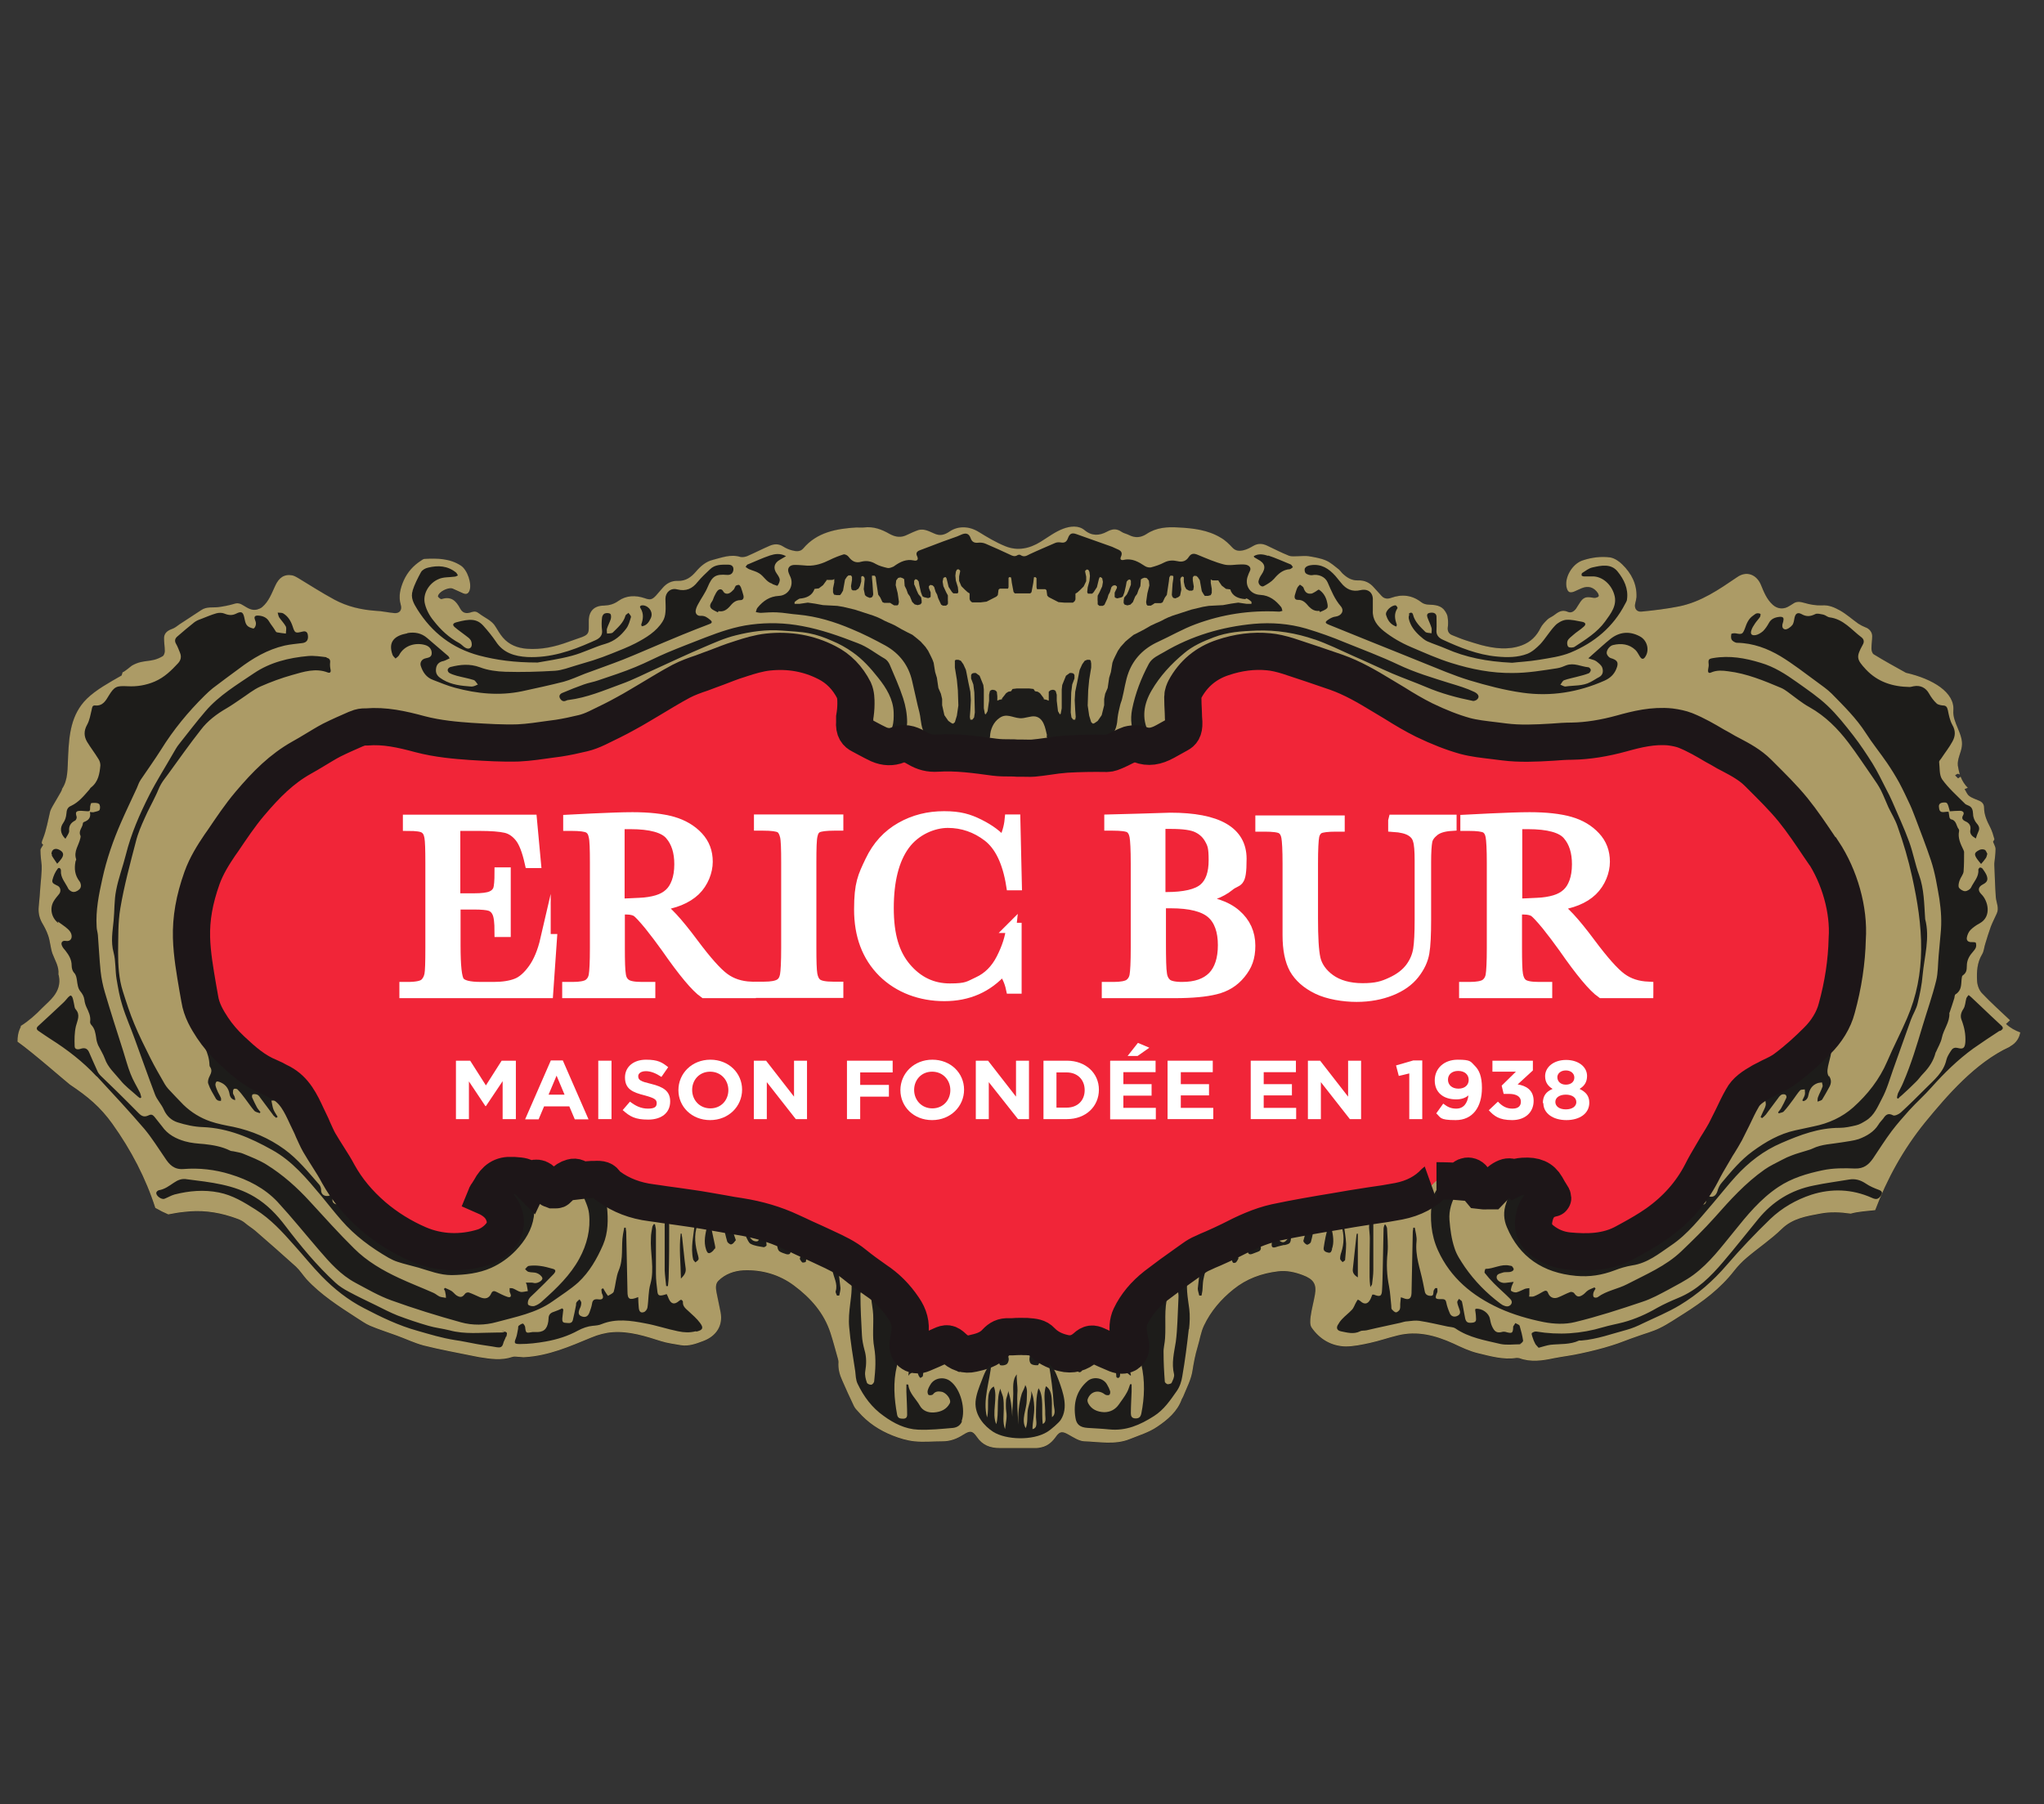 <svg xmlns="http://www.w3.org/2000/svg" xmlns:xlink="http://www.w3.org/1999/xlink" id="Calque_2" viewBox="0 0 818.6 722.8"><rect x="0" y="0" width="818.6" height="722.8" fill="#333333" stroke="none"/><defs><style>      .st0, .st1, .st2, .st3 {        fill: none;      }      .st1 {        stroke: #1d1618;        stroke-width: 14.9px;      }      .st1, .st2, .st3 {        stroke-miterlimit: 10;      }      .st4 {        fill: #ac9b66;      }      .st5 {        fill: #f12538;      }      .st2 {        stroke: #fff;        stroke-width: 4.1px;      }      .st6, .st7 {        fill: #1d1c1a;      }      .st7 {        fill-rule: evenodd;      }      .st8 {        fill: #fff;      }      .st3 {        stroke: #ac9b66;        stroke-width: 5.7px;      }      .st9 {        clip-path: url(#clippath);      }    </style><clipPath id="clippath"><rect class="st0" width="818.6" height="722.8"></rect></clipPath></defs><g id="Textes"><g class="st9"><g><path class="st6" d="M805,408.7c-3.8-3.6-7.7-7.1-11.3-10.9-1.1-1.2-1.8-3.1-1.9-4.8-.2-3.7,0-7.4,2-10.7.8-1.3.8-2.9,1.3-4.3.7-2.3,1.4-4.6,2.2-6.8.7-1.8,1.6-3.5,2.4-5.3,1-2.2-.2-4.3-.4-6.5-.3-4.3-.4-8.7-.6-13,0-.2,0-.3,0-.5.2-2,.5-3.9.5-5.8,0-.9-.6-1.8-1-2.9,0-.2.7-.8.5-1.2-.4-1.5-.9-3.1-1.6-4.5-1.3-2.5-2.5-5.1-2.5-8,0-1.4-.8-2.3-2.1-2.8-1.3-.6-2.8-1-3.9-1.9-.8-.6-1.2-1.8-1.8-2.7.4-.1.9-.4,1.3-.5-1.2-1.2-2.2-2.7-2.9-4.5-.3.2-.6.4-1,.7-.5-.5-.8-.8-1.2-1.2.4-.2.8-.7,1.2-.6.2,0,.5.2.7.3-.3-1.1-.6-2.3-.8-3.6-.3-2.6,1.3-5.2,1.6-7.7.7-4.9-3.8-9.5-3.4-14.4.6-7.2-8.1-12.6-19-15.1-4.3-2.4-8.7-4.8-12.9-7.4-.6-.4-.9-1.5-.9-2.3,0-1.7.3-3.4.3-5,0-1.6-1.2-3-2.7-3.5-1-.4-2-.9-2.9-1.5-2.4-1.7-4.6-3.7-7.2-5.2-2.2-1.2-4.4-2.3-7.3-2.1-2.3.1-4.8-.3-7.1-1-1.8-.5-3.1-.7-4.6.4-.6.4-1.3.8-2,1.2-2.1,1.1-4.4.7-6.1-.9-2.4-2.2-3.5-5.1-4.7-8-1.6-3.8-5.5-5.8-9.5-3-7.2,4.9-14.4,9.9-23.2,11.7-5,1-10,1.6-15.1,2.1-2,.2-3-1.4-2.5-3.3.2-.8.4-1.6.5-2.5.2-5.2-2-9.5-5.7-13.1-1.3-1.3-3.1-2.5-4.8-2.8-3.7-.5-7.5,0-11.1,1.2-4.2,1.4-7.5,7.1-6.3,11.2.5,1.6,1.3,1.9,2.9,1.3,1-.4,1.9-.9,2.9-1.3,2.7-1.2,5.1-.5,6.7,2,.2.4.4,1,.2,1.2-.2.3-.8.5-1.3.6-.4,0-.8,0-1.2-.1-2.7-.5-3.7,0-5.1,2.2-.5.7-.9,1.5-1.4,2.2-.8,1.1-2,1.9-3.3,1.3-2.4-1.1-4,.2-5.6,1.4-.8.6-1.9,1-2.6,1.7-1,1-2.1,2.1-2.7,3.3-1.6,3.3-4,5.7-7.5,7-5.4,2-10.9,1.3-16.3-.1-2.1-.6-4.1-1.2-6.2-1.9-1.9-.6-3.7-1.4-5.5-2.1-1.2-.5-1.8-1.5-1.7-2.9.2-1.3.2-2.7,0-4,0-.9-.5-1.8-1-2.6-1.5-2.4-4-2.6-6.6-2.7-1,0-2.1-.3-2.9-.9-3.7-2.9-7.8-3.4-12.2-1.8-1.4.5-2.7.4-3.8-.8-1-1.1-2-2.2-3-3.3-1.6-1.9-3.7-3-6.3-2.9-2.4.1-4.2-.9-5.8-2.3-.8-.6-1.3-1.5-2-2.1-1.7-1.3-3.3-2.8-5.2-3.6-2.1-.9-4.6-1.3-6.9-1.7-1.4-.2-2.9,0-4.3,0-1.2,0-2.5.2-3.6-.2-3-1.2-5.9-2.7-8.9-4-1.8-.8-3.5-.9-5.4.2-1.2.7-2.5,1.4-3.8,1.7-1.6.4-3.2.4-4.5-1-1.4-1.5-2.9-3-4.7-4-5.1-3.1-11-3.8-16.9-4.1-4.5-.3-8.9,0-12.8,2.6-2.3,1.5-4.6,1.7-7.1.4-1-.5-2.2-.7-3-1.3-2-1.4-3.8-1.1-5.8,0-3,1.6-6,1.8-8.9-.6-2.5-2.1-5.9-1.6-8.6-.6-3.2,1.2-6.1,3.4-9,5.2-4.5,2.8-9.3,3.8-14.2,1.8-3.7-1.5-7.2-3.6-10.6-5.7-3.7-2.3-8.1-2.6-11.7-.2-2,1.4-3.9,1.9-6.2.8-1.2-.5-2.3-1.1-3.6-1.4-.8-.2-1.8-.2-2.6,0-1.5.5-3,1.2-4.5,1.9-2.5,1.3-4.7,1-7.1-.3-3.1-1.8-6.5-3.1-10.3-2.6-1,.1-2,0-3,0-8.1.5-15.8,1.9-21.3,8.4-1.2,1.4-2.9,1.2-4.4.8-1.3-.3-2.6-.9-3.7-1.6-1.9-1.2-3.7-1-5.5-.2-3,1.3-5.9,2.8-8.9,4.1-.8.3-1.9.5-2.7.3-3.9-1.2-7.5.3-11.1,1.2-2.8.7-4.9,2.6-6.7,4.7-1.9,2.2-4,3.8-7.3,3.7-2.5-.1-4.5,1-6.1,2.9-.9,1-1.7,2-2.6,3-1.6,1.7-2.4,1.8-4.6,1-3.6-1.2-7.3-1.1-10.4,1.1-1.8,1.3-3.6,1.8-5.8,1.9-4.1,0-6.2,2.4-6.1,6.4,0,.8,0,1.6,0,2.4,0,2.2-.4,2.9-2.7,3.8-1.8.7-3.6,1.2-5.4,1.9-5.4,2-10.8,3.2-16.6,2.8-3.9-.3-7.2-1.6-9.7-4.5-1.1-1.3-2-2.8-2.9-4.3-1.5-2.6-4.4-3.6-6.7-5.4-.9-.7-1.7-.9-2.9-.5-2.2.8-3.6.4-4.6-1.4-1.6-3-3.5-5.1-7.5-3.8-.3.1-1.4-.8-1.4-1.1.2-1.8,4.2-3.8,5.9-3.1,1.4.6,2.8,1.3,4.2,1.9,1.2.5,2,.2,2.5-1,1.1-2.8-.8-8.4-3.4-10.1-4.4-2.9-9.5-3-14.6-2.7-.5,0-.9.4-1.4.7-3.1,2-5.4,4.6-6.9,7.9-1.4,3.2-2.2,6.4-1.2,9.8.6,2-.4,3.5-2.6,3.3-2.4-.2-4.8-.8-7.3-.9-5.9-.4-11.5-1.7-16.7-4.5-5-2.7-9.8-5.8-14.6-8.7-.7-.4-1.4-.8-2.2-1-3.3-.6-5.4.9-6.9,4.2-1.4,3-2.5,6.2-5.2,8.5-.6.5-1.4.8-2.1,1-2.2.5-3.8-.7-5.5-1.7-1.1-.7-2.2-1.1-3.6-.6-2,.6-4.1,1-6.2,1.3-2.3.3-4.8-.3-7,1.2-2.9,1.9-5.8,3.8-8.7,5.7-1,.7-1.9,1.5-3.1,1.9-2,.7-3.2,1.9-3.1,3.9,0,1.6.3,3.2.3,4.9,0,.7-.3,1.8-.9,2.1-4.7,2.8-7.4,1-12.2,3.7-.5.3-3.1,2.6-3.8,2.7l-.4,1.3c-4.9,2.8-10.2,5.7-13.9,9.3-6.4,6.3-7.1,14.5-7.5,22.5-.3,5.9,0,10-2.5,13.7.5.2-4.2,7.1-4.7,8.9-.9,3.7-1.5,7.5-2.9,11-.5,1.2-.8,1.9.1,2.4-.4.8-1.1,1.5-1.1,2.2,0,2.1.3,4.1.5,6.2,0,.5,0,1,0,1.5-.1,2.2-.3,4.3-.5,6.5-.2,2.8-.4,5.7-.7,8.5-.2,2.2.2,4.3,1.3,6.3,1,1.7,1.9,3.4,2.5,5.2.8,2.3.9,4.9,1.7,7.2,1,2.7,2.7,5.2,2.4,8.3,0,.3.2.5.2.8.6,3-.3,5.7-2.1,8-1.3,1.7-3,3.1-4.6,4.7-2.6,2.7-5.4,5.2-8.6,7.2,0,.1,0,.3,0,.4-1,1.9-1.3,3.9-1.3,5.9,6.1,4.3,20,16.5,21,17.2,7.2,4.8,12.2,9,17,15.7,7.5,10.5,13.4,21.8,17.2,33.7.9.5,1.8.9,2.6,1.4.9.4,1.8.8,2.6,1.2,2.1-.4,4.2-.8,6.4-1,6.4-.8,12.6-.1,18.8,1.9,2,.7,4,1.2,5.6,2.6,1.3,1.1,2.8,2,4.1,3.1,5.4,4.7,10.9,9.5,16.2,14.3,1.6,1.5,2.8,3.4,4.2,5,5.8,6.3,13,10.9,20.1,15.5,1.8,1.1,3.5,2.4,5.4,3.2,3.5,1.5,7.1,2.6,10.6,3.9,3.6,1.3,7.1,3,10.8,4,6.7,1.7,13.5,2.9,20.3,4.3.7.1,1.4.3,2.1.4,4.4.7,8.8,1.4,13.2-.1.9-.3,2.1,0,3.1,0,.6,0,1.2.2,1.7.1,9.6-.5,18.2-4.3,26.9-7.9,2.6-1.1,5.6-1.9,8.4-2.1,6.8-.5,13.2,1.6,19.5,3.6,2.5.8,5.2,1.1,7.9,1.6,3.2.5,6.1-.6,9-1.7,5.3-2,7.9-6.3,6.9-11.5-.5-2.6-1.1-5.2-1.6-7.8-.3-1.6-.6-3.5.7-4.8,2.7-2.7,6.3-4,10.1-4.2,7.4-.3,14.3,1.7,20.2,6.1,6.7,5,12,11,14.6,19,1.1,3.4,2,6.9,3,10.4.1.4.2.8.2,1.2-.2,2.6.4,5,1.5,7.4,1.5,3.5,3.1,6.9,4.7,10.3.4.8,1.1,1.6,1.8,2.3,3.7,4.3,8.4,7.4,13.7,9.5,2.8,1.1,5.8,2,8.7,2.3,3.7.4,7.5,0,11.3,0,3.1,0,5.7-1,8.2-2.6,2.7-1.7,3.7-1.8,5.5.8,2.2,3.3,5.3,4.5,9.2,4.5,4.9,0,9.8,0,14.7,0,.7,0,1.4-.2,2-.3,2.7-.6,4.4-2.3,5.9-4.4s2.6-2,4.9-.7c2,1.1,4.2,2.6,6.3,2.7,6.1.2,12.4,1.5,18.3-.9,3.7-1.5,7.7-2.7,10.9-4.9,4.2-2.8,8.2-6.2,9.9-11.1.1-.3.4-.6.5-.9,1.4-3.5,3.3-7,3.8-10.6.5-3.2,1.1-6.3,2-9.3.9-2.9,1.3-6,2.6-8.7,2.7-5.7,6.8-10.5,11.8-14.5,5.2-4.2,11.2-6.4,17.9-7.2,3.4-.4,6.6.3,9.8,1.5,4.3,1.6,5.7,3.6,4.9,7.9-.5,2.9-1.3,5.7-1.7,8.6-.2,1.5-.4,3.6.5,4.7,3.2,4.5,7.7,7.2,13.4,7.4,3.3,0,6.6-.7,9.8-1.4,3.7-.8,7.4-2.1,11.1-3,7.9-2,15.2,0,22.3,3.2,3.2,1.5,6.5,3.1,9.9,3.9,5,1.2,10.1,2.7,15.4,1.9.4,0,.8,0,1.2.1,4.6,1.7,9.2,1,13.9,0,3.6-.7,7.2-1.1,10.7-1.9,4.2-.9,8.3-1.9,12.4-3.2,3.3-1,6.5-2.4,9.8-3.5,3.2-1.2,6.5-2,9.5-3.5,3.3-1.6,6.4-3.8,9.5-5.7,7.6-4.8,14.7-10.1,20.2-17.2,1.5-1.9,3.2-3.7,5.1-5.3,4.6-3.9,9.7-7.3,14-11.5,4.3-4.2,9.9-5.1,15.3-6.1,4.1-.8,8.2-.6,12.3,0,3.1-.9,6.5-1,9.8-1.4,4.7-12.4,11.1-24.2,20-35.2,8.7-10.6,20.1-23.9,33.8-30.2.1-.1.2-.2.4-.3,2.3-1.3,3.5-3.3,3.9-5.5-2.1-.8-4-1.8-5.7-3.4"></path><path class="st3" d="M447.7,542.3c.4.2.8.3,1.2.5v-.8c0-2.4.3-4.5.5-5.9,0-.3.1-.6.1-.9-.6,0-1.2-.1-1.9-.1v7.2h0Z"></path><path class="st4" d="M805,408.7c-3.8-3.6-7.7-7.1-11.3-10.9-1.1-1.2-1.8-3.1-1.9-4.8-.2-3.7,0-7.4,2-10.7.8-1.3.8-2.9,1.3-4.3.7-2.3,1.4-4.6,2.2-6.8.7-1.8,1.6-3.5,2.4-5.3,1-2.2-.2-4.3-.4-6.5-.3-4.3-.4-8.7-.6-13,0-.2,0-.3,0-.5.2-2,.5-3.9.5-5.8,0-.9-.6-1.8-1-2.9,0-.2.7-.8.5-1.2-.4-1.5-.9-3.1-1.6-4.5-1.3-2.5-2.5-5.1-2.5-8,0-1.4-.8-2.3-2.1-2.8-1.3-.6-2.8-1-3.9-1.9-.8-.6-1.2-1.8-1.8-2.7.4-.1.9-.4,1.3-.5-1.2-1.2-2.2-2.7-2.9-4.5-.3.2-.6.4-1,.7-.5-.5-.8-.8-1.2-1.2.4-.2.8-.7,1.2-.6.2,0,.5.2.7.3-.3-1.1-.6-2.3-.8-3.6-.3-2.6,1.3-5.2,1.6-7.7.7-4.9-3.8-9.5-3.4-14.4.6-7.2-8.1-12.6-19-15.1-4.3-2.4-8.7-4.8-12.9-7.4-.6-.4-.9-1.5-.9-2.3,0-1.7.3-3.4.3-5,0-1.6-1.2-3-2.7-3.5-1-.4-2-.9-2.9-1.5-2.4-1.7-4.6-3.7-7.2-5.2-2.2-1.2-4.4-2.3-7.3-2.1-2.3.1-4.8-.3-7.1-1-1.8-.5-3.1-.7-4.6.4-.6.4-1.3.8-2,1.2-2.1,1.1-4.4.7-6.1-.9-2.4-2.2-3.5-5.1-4.7-8-1.6-3.8-5.5-5.8-9.5-3-7.2,4.9-14.4,9.9-23.2,11.7-5,1-10,1.6-15.1,2.1-2,.2-3-1.4-2.5-3.3.2-.8.4-1.6.5-2.5.2-5.2-2-9.5-5.7-13.1-1.3-1.3-3.1-2.5-4.8-2.8-3.7-.5-7.5,0-11.1,1.2-4.2,1.4-7.5,7.1-6.3,11.2.5,1.6,1.3,1.9,2.9,1.3,1-.4,1.9-.9,2.9-1.3,2.7-1.2,5.1-.5,6.7,2,.2.4.4,1,.2,1.2-.2.3-.8.5-1.3.6-.4,0-.8,0-1.2-.1-2.7-.5-3.7,0-5.1,2.2-.5.7-.9,1.5-1.4,2.2-.8,1.1-2,1.9-3.3,1.3-2.4-1.1-4,.2-5.6,1.4-.8.6-1.9,1-2.6,1.7-1,1-2.1,2.1-2.7,3.3-1.6,3.3-4,5.7-7.5,7-5.4,2-10.9,1.3-16.3-.1-2.1-.6-4.1-1.2-6.2-1.9-1.9-.6-3.7-1.4-5.5-2.1-1.2-.5-1.8-1.5-1.7-2.9.2-1.3.2-2.7,0-4,0-.9-.5-1.8-1-2.6-1.5-2.4-4-2.6-6.6-2.7-1,0-2.1-.3-2.9-.9-3.7-2.9-7.8-3.4-12.2-1.8-1.4.5-2.7.4-3.8-.8-1-1.1-2-2.2-3-3.3-1.6-1.9-3.7-3-6.3-2.9-2.4.1-4.2-.9-5.8-2.3-.8-.6-1.3-1.5-2-2.1-1.7-1.3-3.3-2.8-5.2-3.6-2.1-.9-4.6-1.3-6.9-1.7-1.4-.2-2.9,0-4.3,0-1.2,0-2.5.2-3.6-.2-3-1.2-5.9-2.7-8.9-4.1-1.8-.8-3.5-.9-5.4.2-1.2.7-2.5,1.4-3.8,1.7-1.6.4-3.2.4-4.5-1-1.4-1.5-2.9-3-4.7-4-5.1-3.1-11-3.8-16.9-4.1-4.5-.3-8.9,0-12.8,2.6-2.3,1.5-4.6,1.7-7.1.4-1-.5-2.2-.7-3-1.3-2-1.4-3.8-1.1-5.8,0-3,1.6-6,1.8-8.9-.6-2.5-2.1-5.9-1.6-8.6-.6-3.2,1.2-6.1,3.4-9,5.2-4.5,2.8-9.3,3.8-14.2,1.8-3.7-1.5-7.2-3.6-10.6-5.7-3.7-2.3-8.1-2.6-11.7-.2-2,1.4-3.9,1.9-6.2.8-1.2-.5-2.3-1.1-3.6-1.4-.8-.2-1.8-.2-2.6,0-1.5.5-3,1.2-4.5,1.9-2.5,1.3-4.7,1-7.1-.3-3.1-1.8-6.5-3.1-10.3-2.6-1,.1-2,0-3,0-8.1.5-15.8,1.9-21.3,8.4-1.2,1.4-2.9,1.2-4.4.8-1.3-.3-2.6-.9-3.7-1.6-1.9-1.2-3.7-1-5.5-.2-3,1.3-5.9,2.8-8.9,4.1-.8.3-1.9.5-2.7.3-3.9-1.2-7.5.3-11.1,1.2-2.8.7-4.9,2.6-6.7,4.7-1.9,2.2-4,3.8-7.3,3.7-2.5-.1-4.5,1-6.1,2.9-.9,1-1.7,2-2.6,3-1.6,1.7-2.4,1.8-4.6,1-3.6-1.2-7.3-1.1-10.4,1.1-1.8,1.3-3.6,1.8-5.8,1.9-4.1,0-6.2,2.4-6.1,6.4,0,.8,0,1.6,0,2.4,0,2.2-.4,2.9-2.7,3.8-1.8.7-3.6,1.2-5.4,1.9-5.4,2-10.8,3.2-16.6,2.8-3.9-.3-7.2-1.6-9.7-4.5-1.1-1.3-2-2.8-2.9-4.3-1.5-2.6-4.4-3.6-6.7-5.4-.9-.7-1.7-.9-2.9-.5-2.2.8-3.6.4-4.6-1.4-1.6-3-3.5-5.1-7.5-3.8-.3.1-1.4-.8-1.4-1.1.2-1.8,4.2-3.8,5.9-3.1,1.4.6,2.8,1.3,4.2,1.9,1.2.5,2,.2,2.5-1,1.1-2.8-.8-8.4-3.4-10.1-4.4-2.9-9.5-3-14.6-2.7-.5,0-.9.4-1.4.7-3.1,2-5.4,4.6-6.9,7.9-1.4,3.2-2.2,6.4-1.2,9.8.6,2-.4,3.5-2.6,3.3-2.4-.2-4.8-.8-7.3-.9-5.9-.4-11.5-1.7-16.7-4.5-5-2.7-9.8-5.8-14.6-8.7-.7-.4-1.4-.8-2.2-1-3.3-.6-5.4.9-6.9,4.2-1.4,3-2.5,6.2-5.2,8.5-.6.5-1.4.8-2.1,1-2.2.5-3.8-.7-5.5-1.7-1.1-.7-2.2-1.1-3.6-.6-2,.6-4.1,1-6.2,1.3-2.3.3-4.8-.3-7,1.2-2.9,1.9-5.8,3.8-8.7,5.7-1,.7-1.9,1.5-3.1,1.9-2,.7-3.2,1.9-3.1,3.9,0,1.6.3,3.2.3,4.9,0,.7-.3,1.8-.9,2.1-4.7,2.8-7.4,1-12.2,3.7-.5.3-3.1,2.6-3.8,2.7l-.4,1.3c-4.9,2.8-10.2,5.7-13.9,9.3-6.4,6.3-7.1,14.5-7.5,22.5-.3,5.9,0,10-2.5,13.7.5.2-4.2,7.1-4.7,8.9-.9,3.7-1.5,7.5-2.9,11-.5,1.2-.8,1.9.1,2.4-.4.8-1.1,1.5-1.1,2.2,0,2.1.3,4.1.5,6.2,0,.5,0,1,0,1.5-.1,2.2-.3,4.3-.5,6.5-.2,2.8-.4,5.7-.7,8.5-.2,2.2.2,4.3,1.3,6.3,1,1.7,1.9,3.4,2.5,5.2.8,2.3.9,4.9,1.7,7.2,1,2.7,2.7,5.2,2.4,8.3,0,.3.2.5.2.8.6,3-.3,5.7-2.1,8-1.3,1.7-3,3.1-4.6,4.7-2.6,2.7-5.4,5.2-8.6,7.2,0,.1,0,.3,0,.4-1,1.9-1.3,3.9-1.3,5.9,6.1,4.3,20,16.5,21,17.2,7.2,4.8,12.2,9,17,15.7,7.5,10.5,13.4,21.8,17.2,33.7.9.5,1.8.9,2.6,1.4.9.4,1.8.8,2.6,1.2,2.1-.4,4.2-.8,6.4-1,6.4-.8,12.6-.1,18.8,1.9,2,.7,4,1.2,5.6,2.6,1.3,1.1,2.8,2,4.1,3.1,5.4,4.7,10.9,9.5,16.2,14.3,1.6,1.5,2.8,3.4,4.2,5,5.8,6.3,13,10.9,20.1,15.5,1.8,1.1,3.5,2.4,5.4,3.2,3.5,1.5,7.1,2.6,10.6,3.9,3.6,1.3,7.1,3,10.8,4,6.7,1.7,13.5,2.9,20.3,4.3.7.1,1.4.3,2.1.4,4.4.7,8.8,1.4,13.2-.1.9-.3,2.1,0,3.1,0,.6,0,1.2.2,1.7.1,9.6-.5,18.2-4.3,26.9-7.9,2.6-1.1,5.6-1.9,8.4-2.1,6.8-.5,13.2,1.6,19.5,3.6,2.5.8,5.2,1.1,7.9,1.6,3.2.5,6.1-.6,9-1.7,5.3-2,7.9-6.3,6.9-11.5-.5-2.6-1.1-5.2-1.6-7.8-.3-1.6-.6-3.5.7-4.8,2.7-2.7,6.3-4,10.1-4.2,7.4-.3,14.3,1.7,20.2,6.1,6.7,5,12,11,14.6,19,1.1,3.4,2,6.9,3,10.4.1.4.2.8.2,1.2-.2,2.6.4,5,1.5,7.4,1.5,3.5,3.1,6.9,4.7,10.3.4.8,1.1,1.6,1.8,2.3,3.7,4.3,8.4,7.4,13.7,9.5,2.8,1.1,5.8,2,8.7,2.3,3.7.4,7.5,0,11.3,0,3.1,0,5.7-1,8.2-2.6,2.7-1.7,3.7-1.8,5.5.8,2.2,3.3,5.3,4.5,9.2,4.5,4.9,0,9.8,0,14.7,0,.7,0,1.4-.2,2-.3,2.7-.6,4.4-2.3,5.9-4.4s2.6-2,4.9-.7c2,1.1,4.2,2.6,6.3,2.7,6.1.2,12.4,1.5,18.3-.9,3.7-1.5,7.7-2.7,10.9-4.9,4.2-2.8,8.2-6.2,9.9-11.1.1-.3.4-.6.5-.9,1.4-3.5,3.3-7,3.8-10.6.5-3.2,1.1-6.3,2-9.3.9-2.9,1.3-6,2.6-8.7,2.7-5.7,6.8-10.5,11.8-14.5,5.2-4.2,11.2-6.4,17.9-7.2,3.4-.4,6.6.3,9.8,1.5,4.3,1.6,5.7,3.6,4.9,7.9-.5,2.9-1.3,5.7-1.7,8.6-.2,1.5-.4,3.6.5,4.7,3.2,4.5,7.7,7.2,13.4,7.4,3.3,0,6.6-.7,9.8-1.4,3.7-.8,7.4-2.1,11.1-3,7.9-2,15.2,0,22.3,3.2,3.2,1.5,6.5,3.1,9.9,3.9,5,1.2,10.1,2.7,15.4,1.9.4,0,.8,0,1.2.1,4.6,1.7,9.2,1,13.9,0,3.6-.7,7.2-1.1,10.7-1.9,4.2-.9,8.3-1.9,12.4-3.2,3.3-1,6.5-2.4,9.8-3.5,3.2-1.2,6.5-2,9.5-3.5,3.3-1.6,6.4-3.8,9.5-5.7,7.6-4.8,14.7-10.1,20.2-17.2,1.5-1.9,3.2-3.7,5.1-5.3,4.6-3.9,9.7-7.3,14-11.5,4.3-4.2,9.9-5.1,15.3-6.1,4.1-.8,8.2-.6,12.3,0,3.1-.9,6.5-1,9.8-1.4,4.7-12.4,11.1-24.2,20-35.2,8.7-10.6,20.1-23.9,33.8-30.2.1-.1.2-.2.4-.3,2.3-1.3,3.5-3.3,3.9-5.5-2.1-.8-4-1.8-5.7-3.4M794.8,340.4c.6.2.8,1.2,1.1,1.6-.2.8-.3,1.2-.5,1.6-.6.9-1.3,1.7-2,2.5-.5-.6-1.1-1.3-1.6-2-1.2-1.8-1.2-2.5.7-3.5.6-.4,1.7-.5,2.3-.2M693.1,254.1c.1-.3,1.3-.5,2-.4,2.5.5,2.8.4,3.7-1.9.7-2,1.4-3.9,3.3-5.2.5-.3.9-.8,1.5-.9.4-.1,1,0,1.4.2.2.1,0,.9-.1,1.2-.6.9-1.4,1.7-2,2.6-.6.9-1.2,1.8-1.5,2.8-.5,1.5.1,2.2,1.8,1.9,1-.2,2.1-.9,2.9-1.6.9-.9,1.7-2.1,2.3-3.2.9-1.7,2.4-2.3,4.3-2.5,1.4-.1,1.8.4,1.5,1.6,0,.2,0,.3-.1.5-.4,1.1-.6,2.6.7,2.9.8.2,2.3-.8,3-1.7.6-.8.7-2,.9-3,.4-1.7,1.3-2.2,2.8-1.4,1.9,1.1,3.5,1,5.5,0,.8-.4,2.1,0,3.2.2.9.2,1.7,1,2.5,1.1,5.6.7,8.8,5,12.8,8,1,.8,1.2,1.8.5,3-2.7,4.9-2.5,5.8,1.3,9.9,4.7,5,10.7,6.9,17.5,7,.5,0,1-.2,1.6-.3,2.7-.5,4.9.6,6.2,3,.8,1.4,1.8,2.8,3,3.9.5.5,1.6.7,2.4.8,1.4,0,1.8.6,2.1,1.9.4,2,.8,4.1,1.8,5.9,1.4,2.4,1.2,4.6,0,6.7-1.3,2.4-3,4.5-4.5,6.8-.3.4-.8.9-.8,1.3.3,2.4,0,5.2,1.2,7,2.5,3.5,5.9,6.5,9,9.6.3.4.8.6,1.3.8,1.7.6,2,1.8,2.1,3.5,0,1.3.6,2.8,1.5,3.8,1,1.1,1.2,2.1.6,3.3-.4.9-.7,1.7-1,2.7-1.5-.9-2.5-1.8-2.2-3.4.3-1.7-.4-2.8-2-3.5-1.1-.5-1.6-1.2-.9-2.4.7-1.2-.2-1.8-1.3-1.8-1.3,0-2.7.1-4,.2-1-3.7-1-3.6-2.8-3.5-1.7.2-1.7,1.3-1.5,2.3.3,2.4,2.3,1.2,3.8,1.4.1.6.2,1.4.3,2,0,.4.4.9.6,1,2.3.4,2.1,2.6,3.1,3.9.2.2.2.5.2.8-.6,2.8.6,5.2,1.8,7.7,0,.2.2.4.2.6,0,2.6,0,5.3-.2,7.9-.1,1.2-1.2,2.4-1.6,3.6-.3.9-.6,2-.3,2.8.4.7,1.6,1.5,2.5,1.5s2.1-.8,2.4-1.5c1.1-2.3,3.2-4.3,2.9-7.1,0-.3.4-.8.7-.9.2,0,.8.2,1,.5.6.8,1.2,1.7,1.6,2.6.7,1.8.3,2.8-1.5,3.7-1.9,1-2.1,2.4-.6,3.9,2.7,2.6,4.3,9-.7,11.7-1.3.7-2.6,1.6-3.6,2.6-.8.8-1.3,2-1.5,3.1-.2,1.3.7,1.9,2.1,1.8.5,0,1.4,0,1.5.3.2.6.2,1.3,0,1.9-.3.8-1,1.4-1.5,2.1-1.3,1.5-2.1,3.2-2.1,5.2s-.3,2.9-1.7,3.9c-.3.2-.3,1-.4,1.5-.2,2.2,0,4.5-2.4,6-.4.2-.4,1-.5,1.5-.6,1.9-1.2,3.8-1.9,5.8,0,.1-.2.2-.1.3.2,3.6-2.3,6.4-3,9.8-.4,2-1.6,3.9-2.4,5.8,0,0,0,0-.1.1-.8,3.3-2.6,6-5,8.5-1.1,1.1-1.9,2.4-3,3.4-1.8,1.8-3.7,3.6-5.6,5.3-.5.4-1,.8-1.4,1.3-.2,0-.3-.2-.5-.3.1-.6.2-1.2.4-1.8.7-1.5,1.5-2.8,2.1-4.3,3.2-7.4,5.5-15.1,7.8-22.8,1.8-6,3.9-11.9,5.4-18,.8-3.2.7-6.7,1-10,.3-3,.5-5.9.8-8.9.5-4.7.2-9.2-.5-13.9-.9-5.2-1.7-10.4-3.4-15.5-1.9-5.7-4.1-11.3-6.2-16.9-.7-1.7-1.3-3.5-2.1-5.2-1.4-3-2.8-6-4.4-9-1.5-2.7-3.1-5.3-4.8-7.8-2.8-4.1-6-8-8.6-12.1-3.8-5.9-8.7-10.7-13.6-15.7-1.8-1.8-3.9-3.2-5.9-4.7-4.8-3.5-9.5-7.2-14.6-10.3-5.2-3.1-11-5.3-17.4-5.4-.8,0-1.9-.7-2.2-1.3-.4-.8-.2-1.9,0-2.7M673.5,485.3c.6-.5,1.6-.6,2.5-.7,2-.2,2-.2,1.5-2.1-.3-.9-.3-1.8-.4-2.7l.7-.3c.6.6,1.1,1.2,1.8,1.7.9.6,2.1,1.6,2.8,1.3,1.2-.5.9-1.9.5-3-.1-.4-.3-.7-.5-1.3.7.4,1.1.7,1.6.9,1.9.8,3.2,0,3.8-1.9.3-1.2.9-2.5,1.8-3.5,3.8-4.5,7.5-9,12.3-12.5,5.2-3.8,10.7-7,17.1-8.4,2.5-.5,4.9-1.1,7.4-1.6,6-1.2,11.4-3.7,15.8-7.6,5.8-5.2,10.5-11.2,13.6-18.4,2.5-5.9,5.5-11.5,8-17.4,3.8-8.8,5.5-17.9,5.6-27.4.1-9.9-1.5-19.5-3.6-29.1-1.5-6.9-3.5-13.7-5.9-20.4-.9-2.6-2.4-5-3.6-7.5-1-2.2-1.9-4.6-3-6.8-.9-1.8-2.1-3.5-3.2-5.1-3.3-4.7-6.4-9.5-9.9-14.1-4.2-5.5-9.1-10.5-15.5-14.1-3.1-1.7-5.8-4-8.7-6.1-.8-.6-1.7-1.2-2.6-1.6-6.9-2.9-13.8-5.8-21.3-6.7-2.2-.3-4.4-.5-6.6.4-1.2.6-1.6.1-1.4-1.2.1-.7.3-1.4.2-2.1-.2-1.8,0-2.1,1.9-2.4,6.5-1.1,12.7,0,18.9,1.9,5.5,1.6,10.1,4.6,14.6,7.8,4.2,3,8.5,5.9,12.2,9.4,3.8,3.6,7.1,7.8,10.3,11.9,2.8,3.6,5.3,7.4,7.7,11.2,2.1,3.4,3.8,7,5.6,10.5.8,1.5,1.6,3.1,2.3,4.7,2.3,5.4,4.8,10.7,6.8,16.2,1.6,4.4,2.4,9,4,13.4,2,5.6,2,11.5,2.4,17.3v.2c2,7.6-.3,15-1,22.5-.3,3.8-1.1,7.6-2,11.3-.5,2.3-1.9,4.4-2.7,6.6-2.4,6.6-4.7,13.3-7.1,19.9-1.4,3.9-2.5,8-4.5,11.7-1.7,3.2-3,6.7-6.4,8.8-1.3.8-2.6,1.6-4,1.9-2.1.5-4.4,1-6.6,1-8.3,0-15.7,2.8-23.1,6-7.3,3.1-13.3,7.8-18.5,13.5-3.1,3.4-5.9,7-8.9,10.5-5.3,6.1-10.2,12.6-17.1,17.2-4.7,3.2-9.3,7-15.4,7.9-2.4.4-4.8,1.1-7.1,2-5,1.9-10,2.7-15.4,2.2-13.3-1.2-22.7-7.6-27.7-19.5-1.3-3-1.5-6.3-.3-9.6.8-2.2,1.2-4.5,3.2-6.2,2.6-2.4,9.5-2.9,11.8,1.1.5.9.6,1.5-.1,2.3-.8.8-1.5,1.6-2.3,2.3-4.7,3.7-5.3,13.3,0,17.9.3.3.6.5,1,.6,4.6,1.4,8.8,4.2,13.8,4.2,1.8,0,3.6,0,5.4-.1,5.6-.7,11-2.1,16.2-4.2,2.8-1.1,5.4-2.7,7.8-4.4,4.5-3.2,8.9-6.6,13.4-9.9M687.2,470.4c1.7-3.5,3.4-7,5.2-10.5l.7.3c-1,3.8-2.2,7.5-5,10.6l-.9-.4h0ZM732.5,431c1,1.5,1,2.9.1,4.5-.9,1.6-1.8,3.3-2.8,4.9-.3.5-1.2.6-1.9.9,0-.6,0-1.3.2-1.8.5-1.4,1.3-2.7,1.8-4.2.2-.5-.2-1.2-.2-1.7-.6.1-1.2.1-1.8.3-2.2.8-3.2,2.5-3.6,4.6-.2,1.2-.7,2.2-2,2.6-.2,0-.3-.2-.5-.3.3-.7.8-1.4,1-2.2.2-.7,0-1.5,0-2.2-.7.1-1.5,0-1.9.4-1,1.1-1.8,2.4-2.7,3.6-1.2,1.6-2.4,3.3-3.8,4.8-.4.5-1.3.5-2,.8l-.3-.4c.4-.6,1-1.2,1.3-1.8.7-1.3,1.4-2.6,2-4,.2-.4,0-1.1-.4-1.3-.3-.2-1.1-.2-1.5,0-.5.3-1,.8-1.3,1.3-1.7,2.2-3.3,4.5-5,6.7-.4.5-1,1-1.5,1.4l-.6-.4c.3-.7.6-1.3.9-2,.4-.9.9-1.7,1.1-2.6.2-.6,0-1.4-.1-2-1,.2-2.1.2-2.8.6-.8.5-1.3,1.4-1.7,2.3-.9,2-1.6,4-2.4,6-.5,1.3-1.2,2.3-2.5,2.8-.2-.1-.3-.2-.5-.3.5-.8.9-1.6,1.4-2.3,1.3-1.8,1.2-2.3-1-2.9-1.3-.3-.7-1.2-.4-1.7,1.6-2.4,3.3-4.6,4.9-7,1.1-1.5,2.6-2,4.4-2.4,2.1-.5,4-1.6,6-2.3,10.4-3.8,18.1-10.5,23.2-19.9,2.2-4,4.4-8.1,5.2-12.6.2-.8.7-1.6,1-2.4.2,0,.5.1.7.2-.5,2-.9,4-1.4,6-1.6,5.6-4.5,10.7-7.4,15.8-.4.7-.4,1.5-.6,2.3-.4,1.8-1,3.6-1.2,5.4-.1.9,0,1.9.5,2.7M564.1,246c.6-.7,1.5-.9,1.8.2.7,2.9,2.9,4.9,4.9,6.9.5.5,1.7.4,2.5.6,0-.7.2-1.5,0-2.2-.4-1.4-1.1-2.7-1.6-4.1-.3-.9-.3-1.7.9-1.9,1.5-.3,2.6.2,2.7,1.4,0,1.8.1,3.6,0,5.4-.2,1.9.7,3.1,2.4,3.9,6.9,3.2,14.1,6.1,21.8,6.8,4.1.4,8.3.4,12.2-1.1,2-.8,3.7-2.4,5.2-3.9,2.1-2.3,3.7-5.1,5.9-7.4,1-1.1,2.8-2.1,4.3-2.3,2.2-.2,4.4.4,6.6.8,1.4.3,1.6,1.1.5,2-1.3,1.2-2.9,2.1-4.2,3.3-.8.7-1.8,1.4-2.2,2.3-.3.7-.2,1.9.3,2.4.4.4,1.9.4,2.5,0,4.4-2.9,9.1-5.8,12.2-10.1,2.3-3.2,5-6.5,3.7-10.8-1.2-4.2-4.9-7.4-8.8-7.3-1.1,0-2.2,0-3.4,0-.3,0-.8-.2-.9-.4,0-.3,0-.9.3-1,1.3-.8,2.6-1.9,4.1-2.2,3.5-.8,7.4-1.6,10,1.6,2.6,3.2,4.4,6.9,3.8,11.2,0,.6-.5,1.3-.8,1.9-4.7,9.1-12.2,15.4-21.8,19.4-3.9,1.6-8.4,2.2-12.6,2.9-4.2.7-8.4.9-10.8,1.2-10.4-.5-18.6-2.2-26.4-5.6-2.5-1.1-5.1-1.9-7.6-3-1.1-.5-2.1-1.4-3-2.2-2.1-1.9-3.8-4.1-4.4-6.9-.1-.5,0-1.3.3-1.7M558.9,242.5c.3,0,.9.9.8,1.1-1.5,2.2-1.1,4.4-.3,6.6,0,.2,0,.4-.2.8-2.5-.9-3.5-2.7-4.1-4.7-.4-1.5,2.2-3.9,3.8-3.8M522.8,227.4c.4-.6,1.4-.9,2.2-1,4.2-.6,7.2,1.4,9.8,4.3.8.9,1.5,1.9,2.3,2.8,2,2.5,4.4,3.7,7.8,2.9,3.1-.7,5.1,1.1,4.9,4.1,0,1.4,0,2.7,0,4.1-.2,3.6,1.8,6.1,4.4,8.2,3.3,2.6,6.9,4.7,10.9,6.4,5.4,2.3,10.7,4.7,16.2,6.4,8,2.5,16.1,4.1,24.5,4,6,0,11.9-1,17.8-1.9,1.3-.2,2.5-.7,3.7-1.2,3.1-1.1,5.8.5,8.8.8.4,0,1,.7,1,1.1,0,.4-.4,1.1-.8,1.3-1.5.6-3.1,1-4.7,1.4-1.8.5-3.6.8-5.2,1.4-.6.2-1,1.2-1.5,1.8.7.2,1.5.8,2.1.7,3.3-.5,6.9-.1,10-1.8,1.2-.6,2.3-1.4,3.5-2,1.6-.9,1.6-2.5,1.2-3.7-.3-1-1.5-1.9-2.4-2.6-.8-.6-1.9-.7-3.2-1.2,2-1.8,3.7-3.3,5.4-4.8,1.1-1,2.3-2,3.4-2.9,3.6-2.9,7.7-3.3,11.8-1.1,3.1,1.6,4.1,5.8,2,8.5-.7.9-1.4.5-1.9-.3-.6-.9-1-1.9-1.8-2.7-2.5-2.4-5.7-2.8-9-2-1.4.3-2.8,2.2-2.5,3.5.2.7.9,1.5,1.5,1.7,2.8.8,3.4,1.8,2.3,4.4-.9,2.2-2.5,3.7-4.8,4.7-10.4,4.6-21.4,6.4-32.7,4.8-7.2-1-14.4-2.9-21.4-5-6.2-1.9-12.2-4.5-18.2-6.9-7-2.8-14-5.7-21.1-8.5-5.6-2.3-11.2-4.5-16.8-6.8-1.7-.7-1.8-1.1-.3-2.1.9-.6,1.9-1.1,2.9-1.2,2.3-.3,3.6-2.3,2.1-4.1-2.5-2.9-3.8-6.2-5.3-9.6-1-2.3-3.7-3.4-6.2-2.9-.8.1-2-.2-2.6-.8-.4-.4-.6-1.6-.2-2.1M518.6,238.3c.3-.9.5-1.8.9-2.7.2-.5.7-1,1.1-1.4.5.4,1.4.8,1.5,1.4.5,1.5,1.3,2.4,3,2.2.5,0,.9-.4,1.4-.6.6-.3,1.5-1.1,1.7-1,.8.5,1.6,1.3,2.1,2.1.6.9,1,2,1.2,3,.2.8.4,1.9,0,2.3-.7.8-1.9,1.1-2.9,1.6,0-.1-.1-.3-.2-.5-1.8.2-3-.5-4.2-1.7-1.2-1.4-2.3-2.8-4.5-2.7-1.2,0-1.4-1-1.1-2M507.8,222.5c3.1,1,6.1,2.4,9.1,3.6.4.2.6.7.9,1.1-.4.3-.8.7-1.2.8-2.9.2-4.7,1.9-6.4,3.9-1.1,1.2-2.6,2.1-4.1,2.9-1.1.6-2.5-1.1-2-2.3.2-.8.6-1.6,1.1-2.3,1.9-2.8,1.5-4.6-1.6-6.2-.4-.2-.8-.5-1.2-.7-.1,0-.2-.3-.3-.5,2-1.2,4.1-.7,5.9-.1M299.5,226.1c2.9-1.2,5.9-2.6,8.9-3.6,1.9-.6,4-1,6.4.3-1,.6-1.7,1-2.4,1.4-2.4,1.3-2.9,3.4-1.3,5.6.5.7,1.1,1.6,1.2,2.4,0,.8-.4,1.7-.9,2.4-.1.2-1.3-.4-2-.6-.1,0-.1-.2-.2-.2-2.3-.7-3.2-2.9-5.1-4.1-1.2-.8-2.7-1.1-4.1-1.7-.5-.2-.9-.6-1.4-.9.3-.4.5-.9,1-1.1M294.5,234.8c.3-.3.9-.5,1.4-.5.3,0,.6.6.8.9.4,1.1.7,2.1,1,3.2.3,1,0,2-1.1,2-2.2,0-3.3,1.3-4.4,2.6-1.2,1.3-2.5,2.2-4.5,1.8,0,.2-.1.3-.2.5-.9-.5-2.1-.9-2.7-1.6-.9-1-.1-2.1.5-3,.3-.5.4-1.1.7-1.7.4-.8.8-1.7,1.4-2.4.7-.7,1.6-.8,2.2.2.5,1,1.4,1.2,2.3.9.8-.3,1.4-1,2-1.6.3-.4.4-1,.7-1.3M257.7,242.5c2.5.4,4,3,2.9,5.2-.7,1.5-1.6,2.9-3.6,3.2,0-.3-.2-.5-.2-.7.8-2.2,1.1-4.4-.3-6.6-.5-.7.1-1.2,1.1-1.1M165.2,236.7c.8-2.6,2.1-5.1,3.4-7.5.5-.9,1.8-1.6,2.8-1.8,4-1,7.9-.8,11.3,2,.3.3.4.7.7,1.1-.4.2-.9.5-1.3.5-2.2.3-4.6.1-6.5,1-3.6,1.5-6.5,5.8-5.4,10,.6,2.4,1.9,4.8,3.5,6.7,2.8,3.6,6.1,6.7,10.2,8.9.7.4,1.3,1,1.9,1.5.9.7,2.1,1.1,2.8.2.5-.6.4-1.9,0-2.7-.4-.8-1.3-1.4-2.1-2-1.4-1.1-2.9-2.1-4.3-3.3-1.1-.9-.9-1.6.5-2,5.5-1.5,8.3-1.5,10.9,1.4,1.8,2,3.5,4.1,5,6.3,2.9,4.5,7.4,5.9,12.6,6.2,9.2.4,17.5-2.4,25.6-6,.6-.3,1.2-.5,1.8-.8,1.7-.8,2.8-2,2.5-4-.2-1.6-.2-3.3,0-4.9,0-.6.5-1.5,1-1.7.6-.3,1.8-.3,2.3.1.4.3.4,1.4.2,2.1-.4,1.3-1.1,2.5-1.5,3.8-.2.6,0,1.4,0,2,.8-.1,1.8,0,2.3-.4,2-2,4.3-3.9,5.1-6.8.1-.4.8-.7,1.2-1.1.4.6,1.1,1.2,1,1.7-.5,1.6-.9,3.3-1.9,4.6-2.1,2.8-4.6,5-8.3,6.1-4.6,1.3-8.9,3.6-13.5,4.8-5.2,1.4-10.5,2.1-13.7,2.7-9.4,0-16.5-1-23.4-2.8-10.8-2.9-18.9-9.2-24.7-18.4-1.5-2.4-2.9-4.8-1.9-7.6M163.2,253.6c2.9-.5,5.6,0,7.9,2,2.8,2.4,5.6,4.8,8.4,7.2.2.1.2.4.6.9-.9.4-1.7.9-2.5,1.1-1.6.3-2.6,1.2-2.9,2.6-.3,1.6-.1,2.9,1.5,4.1,3.3,2.4,7.1,3.1,11.1,3.4.6,0,1.3.2,1.9.1.8-.1,1.5-.5,2.2-.8-.6-.6-1-1.6-1.7-1.8-2.2-.7-4.6-1.1-6.8-1.7-1-.3-2-.6-2.9-1.1-.4-.2-.8-.9-.7-1.3,0-.4.6-1,1.1-1.1,3.9-1,7.7-1.4,11.8.1,3.1,1.2,6.8,1.7,10.2,1.8,6.6.2,13.3,0,19.9-.4,2.8-.2,5.6-1.3,8.3-2.1,2.4-.7,4.7-1.4,7-2.1,2.5-.8,4.9-1.7,7.4-2.7,3.2-1.3,6.4-2.5,9.5-4.1,4.2-2.2,8.4-4.7,10.9-8.8.7-1.1,1-2.4,1.1-3.6.2-1.8,0-3.6,0-5.4,0-2.6,2.1-4.5,4.7-3.8,3.6.9,6.1-.3,8.2-3,1.5-1.8,3.2-3.4,4.9-5,2.1-2.1,4.8-1.9,7.4-1.9,1.5,0,2.2.9,2,2.2-.2,1.3-1.1,2-2.5,1.9-4.7-.4-6,.6-7.8,4.9-1,2.4-2.6,4.5-3.8,6.8-.5.9-.9,1.8-1,2.7-.1,1.2.7,2.1,2.1,2,1.6-.1,2.6.7,3.7,1.6,1,.8.8,1.3-.3,1.7-3.6,1.4-7.3,2.8-10.9,4.3-2.4,1-4.8,2-7.2,3-5.5,2.3-10.9,4.7-16.4,6.9-5.1,2-10.3,3.8-15.4,5.7-2.8,1.1-5.6,2.4-8.5,3.2-5.5,1.4-11.1,2.6-16.6,3.8-9.1,1.9-18,1-26.9-1.4-3-.8-5.8-2-8.7-3.1-2.8-1-4.2-3.2-5-5.7-.4-1.3.4-2.7,2-3,1.3-.3,2.4-.5,2.4-2.1,0-1.7-1.2-2.8-2.6-3.2-3.7-1.1-8.4,0-10.5,4.1-.3.5-.9.9-1.4,1.3-.4-.5-1-.9-1.2-1.5-1.9-5.3.9-7.7,5.9-8.6M130.7,263.5c1.1.1,1.7.8,1.5,2-.1.9,0,1.9.2,2.8.2,1-.3,1.4-1.1,1.1-4.9-1.9-9.7-.3-14.3,1-4.3,1.2-8.6,2.8-12.7,4.6-2.9,1.3-5.4,3.4-8,5.1-1.8,1.2-3.6,2.5-5.5,3.6-4,2.3-7.7,5.1-10.4,8.7-4.5,5.7-8.7,11.7-13,17.6-1,1.4-2.1,2.7-2.9,4.1-.9,1.5-1.4,3.2-2.2,4.7-1.4,3-3,5.8-4.3,8.8-1.4,3.1-2.8,6.3-3.6,9.6-2.3,8.8-4.7,17.7-6.2,26.6-1,5.8-.8,11.9-.9,17.8,0,5.2.3,10.5,1.9,15.5,1.4,4.4,2.8,8.8,4.6,13.1,1.9,4.6,4.2,9.2,6.4,13.6,1.8,3.6,3.8,7,5.8,10.5.4.7.9,1.3,1.4,1.9,2,2.1,4,4.3,6.1,6.4,3.1,3,6.7,5.2,10.7,6.6,2.9,1,6.1,1.6,9.2,2.2,7.5,1.6,14.3,4.5,20.5,9,5.5,4,9.6,9.2,14,14.2.4.5.7,1.4.7,2-.1,2.4,2.3,3.2,4.4,1.9.2-.1.5-.3,1.1-.6-.2.5-.3.7-.4.8-.5,1.2-1.1,2.7.3,3.5,1.4.8,2.2-.7,3-1.6.5-.5,1.1-1,1.6-1.4.2,0,.4.1.7.2-.1.8,0,1.7-.3,2.5-.7,2.1-.7,2,1.6,2.4,1,.1,2.1.6,3,1.2,4.8,3.5,9.3,7.2,14.2,10.5,2.7,1.8,5.8,3.2,9,4.2,4.8,1.5,9.8,2.7,14.8,3.5,4.5.7,9-.4,13.1-2.4.8-.4,1.6-.7,2.4-1,4-1.2,6.5-4.3,7.1-8.3.4-3-.2-5.9-1.4-8.5-.6-1.3-2-2.2-2.9-3.3-.8-1-2.2-2.2-2-3.1.3-1.7,1.9-2.9,3.7-3.5,3.6-1.2,8.7.4,10.2,3.8,1.4,3.1,2.5,6.4,2,10-.8,5.3-3.5,9.6-7.2,13.5-2.8,2.9-6.1,5.3-9.9,7-5,2.2-10.3,2.8-15.8,2.9-4.7,0-8.9-1.7-13.3-3-2.8-.8-5.6-1.4-8.3-2.3-1.3-.4-2.5-1-3.6-1.6-7.1-4.1-13.6-8.9-18.9-15-2.8-3.2-5.4-6.5-8.1-9.8-5.8-6.9-11.6-14-19.8-18.5-8.6-4.8-17.5-8.7-27.7-9.1-3.4-.1-6.9-.9-10.1-1.9-2.5-.8-4.4-2.6-5.5-5.1-.9-2.1-2.7-3.9-3.5-6-2.8-7.4-5.4-14.8-8.1-22.2-1.6-4.5-3.6-8.9-5-13.5-1.1-3.4-1.7-7-2.3-10.5-.6-3.5-.3-7.3-1.2-10.7-1.2-4.4-.4-8.5,0-12.8.4-4,.2-8.1,1-12.1.9-4.8,2.7-9.5,3.9-14.3,2.1-8.4,5.5-16.2,9.4-23.9,2.9-5.7,6.4-11.2,9.6-16.8.7-1.2,1.4-2.5,2.3-3.6,3.5-4.4,6.9-8.9,10.6-13.2,5.4-6.3,12.6-10.6,19.4-15.2,6.5-4.4,14-6.2,21.7-6.9,2.5-.2,5,.2,7.5.5M128.4,471c-3.1-3.2-4.1-7-5-10.8,1.8,1.5,5.5,9.6,5,10.8M117.4,449.5c.6.9,1.2,1.8,1.6,2.9-1.7-.2-2.4-1.4-2.9-2.7-.9-2.1-1.7-4.3-2.6-6.4-.8-1.9-2.3-2.6-4.8-2.4.3,1.2.4,2.5.8,3.5.4,1,1.1,2,1.7,3-.2.1-.4.3-.6.4-.5-.5-1.1-.8-1.4-1.4-1.7-2.2-3.3-4.5-5-6.7-.3-.5-.7-1-1.2-1.2-.5-.2-1.2-.3-1.8-.1-.2,0-.4.9-.2,1.3.6,1.3,1.2,2.6,1.9,3.9.4.7.9,1.2,1.4,1.9,0,.1-.2.3-.3.4-.8-.3-1.7-.4-2.2-1-1.3-1.5-2.4-3.2-3.7-4.9-.9-1.2-1.9-2.5-3-3.6-.3-.3-1.3-.4-1.5-.1-.3.3-.3,1-.3,1.5,0,.5.4.9.6,1.4.2.5.3,1,.3,1.5-1.5-.3-2.1-1.3-2.3-2.6-.4-2.2-1.7-3.8-3.8-4.6-.4-.2-1.2-.4-1.4-.2-.3.3-.5,1-.4,1.5.2.9.6,1.8,1,2.7.4.8.9,1.6,1.2,2.4.1.3,0,.7,0,1.1-.4,0-.9,0-1.3-.2-.3-.2-.7-.5-.8-.8-1.1-1.9-2.3-3.8-3-5.9-.3-.9.1-2.2.6-3.1.6-1.2,1-2.3.2-3.5-.2-.2-.3-.5-.3-.8-.1-5-2.9-9.1-5.2-13.4-2.1-4.1-3.6-8.4-4.6-12.9-.1-.6-.2-1.1-.2-1.7l.6-.2c.4,1.1.9,2.2,1.2,3.3,2.7,8.1,6,16,12.8,21.9,3.5,3,7.3,5.6,11.1,8.2.7.5,1.8.6,2.6.9,3.2,1.1,6.3,2.3,9.5,3.4.4.1.9.2,1.1.5,2.2,2.9,4.3,5.8,6.4,8.7.2.3.2.8.2,1.3-.4.1-.6.2-.8.2-1.8.2-2.2,1-1.2,2.4M20.6,342.2c0-1.8,1.3-2.6,2.9-1.9,1.9.9,2.3,2,1.1,3.7-.5.7-1.1,1.4-1.7,2-.7-1.1-1.5-2.1-2.1-3.2-.1-.2,0-.5,0-.7M23.4,369.8c-2.7-2-3.6-5.7-2-8.6.6-1.1,1.5-2.1,2.3-3.1.8-1,.6-2.6-.5-3.2-1-.6-2.6-.9-2.2-2.4.4-1.6,1.1-3.2,2.1-4.5.6-.8,1.4.1,1.3.8-.2,2.8,1.8,4.8,2.9,7.1.3.7,1.5,1.5,2.3,1.4.9,0,2.2-.8,2.6-1.6.4-.7.2-2-.4-2.7-1.8-2.4-2.1-4.9-1.6-7.7,0-.4.4-.8.3-1.1-1.1-3.2,1.1-5.6,1.7-8.5,0-.3.2-.7,0-1-.9-1.9.9-3.2,1-4.9,0-.2.2-.4.4-.5,1.9-.7,2.9-1.8,2.4-4,.8,0,1.3.2,1.7,0,.8-.2,2-.4,2.2-.9.3-.7.2-2.1-.3-2.4-.8-.5-2-.4-3-.3-.2,0-.4.9-.5,1.4,0,2,0,2-2.2,1.8-.5,0-.9-.1-1.4-.1-2.1,0-2.4.5-1.8,2.4.1.4-.2,1.3-.6,1.5-1.8.9-2.6,2.2-2.4,4.2,0,.9-.9,2-1.5,3.1-2.2-2.1-2.2-4.5-.9-6.3.8-1.1,1.2-2.5,1.3-3.8.1-1.4.4-2.5,1.9-3.1,3-1.4,5.1-4,7.2-6.4.3-.3.4-.7.7-.9,3-2.3,3.5-5.6,3.8-8.9,0-.9-.3-1.9-.8-2.6-1.4-2.3-3.1-4.5-4.5-6.8-1.3-2.2-1.4-4.4,0-6.9,1-1.8,1.3-3.9,1.8-5.9.2-.9.2-1.9,1.4-1.8,3.1.3,4.3-2,5.5-4,2.3-3.7,3.1-3.9,7.6-3.7,3.6.2,7.3-.4,10.8-1.9,3.9-1.7,6.6-4.4,9.3-7.3,1.2-1.3,1.4-2.7.8-4.2-.5-1.2-.9-2.4-1.6-3.6-.7-1.2-.4-2.2.6-3,2.2-1.9,4.4-3.8,6.7-5.6.8-.6,1.7-1,2.6-1.3,2.1-.8,4.1-1.7,6.2-2.3,1-.3,2.4-.3,3.3.1,1.7.7,3.1.8,4.7,0,2-1,2.7-.7,3.2,1.4.4,1.6.4,3.3,2.2,4.1.5.2,1.5.6,1.7.4.5-.4.8-1.2.8-1.9,0-.5-.2-1.1-.4-1.6-.5-1.3.2-1.7,1.4-1.6,1.8.1,3.4.8,4.3,2.4.7,1.2,1.6,2.2,2.3,3.4.2.3.4.8.8.9,1.2.2,2.4.4,3.6.5,0-.9.3-2,0-2.8-.7-1.3-1.8-2.4-2.7-3.7-.3-.5-.4-1.3-.6-1.9.8.1,1.7,0,2.2.3,2,1.2,3.1,3.1,3.8,5.2.9,2.8,1.1,2.8,4,2.1,1.3-.3,1.9.2,2.1,1.4.3,1.9-.5,3-2.2,3.2-2.4.3-4.8.5-7.1,1-6.9,1.6-12.8,5.1-18.2,9.2-3.5,2.6-7.1,5.2-10.6,7.9-1.1.9-2.2,1.9-3.2,2.9-6.7,6.6-12.6,13.8-17.5,21.7-2.6,4.1-5.4,8-8.1,12-.7,1-1.1,2.2-1.6,3.4-2.1,4.6-4.3,9.1-6.3,13.7-3.2,7.3-5.8,14.8-7.5,22.6-1.4,6.3-2.7,12.7-2.3,19.2,0,1.1.4,2.2.5,3.3.4,4.9.6,9.7,1.1,14.6.3,2.8.9,5.7,1.7,8.4,2.3,7.8,4.8,15.6,7.3,23.4,1,3.1,1.8,6.3,3,9.3,1,2.6,2.5,5,3.7,7.4.3.6.4,1.3.6,2-.2.1-.3.2-.5.3-.5-.3-.9-.6-1.3-1-2.2-2-4.8-3.9-6.6-6.2-2.2-2.7-5-5.1-6.2-8.6-.7-1.9-1.8-3.6-2.7-5.4-.4-1-.7-2-.8-3.1-.3-1.8-.5-3.5-1.9-5-.3-.3-.6-.9-.5-1.4.3-2.1-.6-3.9-1.5-5.8-.4-.9-.7-1.9-.8-2.9-.2-1.4-.8-2.4-1.7-3.5-.9-1.1-1.1-2.9-1.3-4.4-.2-1.1-.3-2.1-1.2-3-.6-.7-.9-1.8-.9-2.8,0-2.4-1.1-4.2-2.5-6-.5-.6-1-1.1-1.3-1.8-.7-1.3,0-2.3,1.3-2.1,2.1.4,2.8-1.1,2.4-2.6-.2-.8-.8-1.6-1.5-2.2-1.2-1.1-2.7-2-4-3M38.6,431.1c-5.4-5.8-11.6-10.6-18.4-14.9-1.6-1-3.1-2.1-4.6-3.1-1-.6-1.2-1.3-.3-2.1,3.3-3,6.6-6.1,9.8-9.1.8-.7,1.5-1.6,2.2-2.4.3-.3.8-.7,1-.7.3,0,.7.6.8,1,.3.9.4,1.8.6,2.6.1.6.2,1.5.6,1.9,2,2.3.7,4.4.1,6.8-.6,2.6-.6,5.3-.5,8,0,1.4,1.4,1.4,2.5,1,1.9-.6,2.8.2,3.4,1.7,1,2.3,2,4.6,3.1,7,.3.8.8,1.5,1.4,2.1,2.1,2.1,4.3,4.1,6.4,6.2,2.9,2.9,5.9,5.8,8.8,8.8,1.3,1.3,2.3,1.7,4,.9,1-.5,1.6-.3,2.3.5,1,1.3,2.1,2.6,3.1,3.9,2.2,3.2,5.6,5,9.2,6,2.4.7,5.1.9,7.7,1.1,3.6.4,7.1,1,10.3,2.6.5.3,1.2.2,1.9.4,1.2.3,2.4.4,3.5.9,3.1,1.3,6.3,2.5,9.2,4.3,6.6,4.1,12.3,9.2,17.5,14.9,5.8,6.3,11.5,12.7,17.6,18.7,5.1,5.1,11.4,8.8,18.1,11.9,4.5,2.1,9.2,3.9,13.7,5.9.9.4,1.6,1.1,2.5,1.5.8.3,1.7.3,2.5.5,0-.8-.1-1.5-.3-2.3,0-.4-.3-.8-.5-1.2.1-.2.2-.3.4-.5.9.4,1.9.8,2.7,1.3.7.5,1.2,1.2,1.9,1.7,1.6,1,2.4.8,3.5-.7.3-.4,1.2-.6,1.6-.4,1.4.5,2.8,1.2,4.2,1.8,2.3,1,3.8.5,4.7-1.6.5-1,1.2-.9,2-.5,1.4.7,2.9,1.5,4.4,2,1.2.4,1.7-.1,1.2-1.3-.1-.3-.2-.5-.3-.8,0-.5,0-.9,0-1.4.5,0,1.1,0,1.5.2,1,.4,1.9,1.1,2.8,1.3.9.2,2-.2,3-.3-.1-.8-.3-1.5-.4-2.3,0-.3-.2-.5-.4-1.1.9,0,1.6,0,2.3,0,.5,0,.9.2,1.4.2,1.4,0,3.2-1.2,2.9-2.1-.3-.8-1.3-1.6-2.2-1.9-1-.4-2.2-.2-3.3-.5-.5-.1-1-.7-1.4-1.1.5-.5.9-1.2,1.5-1.3,1.4-.2,2.9-.2,4.4,0,1.8.2,3.5.7,5.3,1.2,1.4.4.9,1.3.3,2-2.4,2.5-4.8,4.9-7.3,7.3s-2,1.8-2.7,2.8c-.4.6-.6,2-.2,2.3.6.5,1.9.7,2.6.4,1.2-.4,2.3-1.2,3.2-2.1,5.6-5,11-10.2,14.6-16.8,3.1-5.7,4.6-11.8,3.9-18.1-.3-2.8-1.8-5.4-2.7-8.1-.1-.5,0-1.2.2-1.5,2.3-2.1,7.4-1.1,8.4,1.7.6,1.7,1.1,3.4,1.3,5.2.5,5.2.5,10.4-1.6,15.3-2.4,5.5-5.4,10.8-9.9,15-3.1,2.8-6.8,5.1-10.3,7.6-6.6,4.7-14.7,6.2-22.4,8.3-4.6,1.3-9.7,1.4-14.3.1-9.4-2.6-18.8-5.5-27.9-8.8-5-1.8-9.6-4.5-14.3-7-6-3.2-10.3-8.1-14.6-13.1-5.6-6.5-10.9-13.1-16.7-19.4-5.1-5.4-11.7-8.8-18.9-11-6.1-1.9-12.4-2.6-18.7-2.1-3.8.3-5.7-1.8-7.4-4.4-2.7-3.9-5.2-8-8.3-11.7-6.1-7.1-12.5-14-18.9-20.9M202.6,535.5c-.3,1-.9,1.8-1.1,2.8-.4,1.4-1.2,1.6-2.5,1.4-2.7-.5-5.4-.8-8.1-1.3-2.9-.5-5.8-1.2-8.8-1.6-5.1-.8-10-2.3-14.9-3.7-7.6-2.1-14.6-5.5-21.5-9.1-6.4-3.3-11.9-7.7-16.8-12.7-3.9-4-7.4-8.4-11.2-12.6-4.6-5.2-9.3-10.4-15.4-14.2-4.6-2.9-9.1-5.7-14.6-6.8-6-1.2-11.9-.7-17.8.8-1.4.4-2.7,1.2-4,1.7-1.2.5-3.5-1.2-3.3-2.4,0-.4.6-.9,1-1,2.4-.4,4.2-1.8,6-3,1.6-1.1,3.3-1.8,5.3-1.4,9.4,1.2,18.8,2.1,27.1,7.1,5,3,8.9,7.1,12.3,11.6,6.1,8,12.5,15.8,20,22.7,1.5,1.4,3.4,2.6,5.3,3.6,3.5,1.9,7.1,3.6,10.8,5.4,3,1.5,5.9,3,8.9,4.2,4,1.5,8.1,2.9,12.3,4.1,2.7.8,5.6,1.1,8.4,1.8,6.2,1.7,12.5.9,18.8.9s1.5-.5,2.2-.5c.6,0,1.5.1,1.9.5.3.2,0,1.1-.1,1.6M278.6,533.3c-2.4.6-4.6.5-7,0-4.5-.9-8.8-2.4-13.3-3.2-5.7-1.1-11.6-2-17.3.3-1.1.5-2.4.6-3.6.7-2.1.2-4,.9-5.9,1.9-4,2.2-8.4,3.6-13,4.4-3.4.6-6.8,1-10.2,1-2.3,0-2.5-.3-1.7-2.3.5-1.2.6-2.6.9-3.9,0-.4,0-.9.2-1.1.5-.4,1.1-.8,1.7-.9.2,0,.8.8.9,1.3.3,2.6.3,2.6,3,2.1.3,0,.6,0,.9,0,3.4.2,4.9-1,5.4-4.3,0-.4.1-.8.1-1.2,0-1.3.7-2.2,2.1-2.6,1.2-.4,2.3-.9,3.4-1.4.1.2.3.3.4.5-.1,1.2-.3,2.3-.4,3.5,0,.8-.1,1.7,1.1,1.8,1.1,0,2.6.6,3.1-1,.5-2,.9-4.1,1.3-6.1,0-.4,0-.9.2-1.1.3-.5.8-.8,1.2-1.2.2.4.7.9.7,1.3,0,.8-.2,1.7-.6,2.4-.7,1.6-.6,2.6.7,3.1,1.5.6,2.6.1,3.2-1.6.4-1.1.8-2.2,1-3.4.2-1.5.9-2,2.5-1.8,1.8.3,2.3-.6,1.6-2.1,0-.1-.2-.3-.2-.5,0-.5-.2-1-.1-1.5,0-.1.7-.3.7-.3.3.5.5,1,.8,1.4.3.5.7,1.1,1.1,1.6.8-.5,2.1-1,2.3-1.7.8-2.8.9-5.9,2-8.5,2-4.7.9-9.7,1.7-14.4.2-.9.3-1.8.5-2.7h.6c0,.6.2,1.2.2,1.7.2,7.9.3,15.9.5,23.8,0,3.2.8,3.7,4.3,2.3,0,1.4.1,2.7.2,4,.1,1.8.8,2.5,2.1,2,.6-.2,1.3-1.1,1.4-1.8.5-3.2.3-6.5,1.2-9.5,1.7-6.2-.2-12.4.2-18.6,0-1.3.3-2.6.5-3.9,0-.5.4-1,.6-1.4.1,0,.3,0,.5,0,.1.8.4,1.6.4,2.4,0,5.8,0,11.7,0,17.5,0,2.4.3,4.8.6,7.2.2,1.7,1,1.8,3.7.9.3.6.6,1.2.8,1.8,1,2.3,2.4,2.5,4.2.9.2-.2.7-.5.9-.4.3.2.7.6.6.9-.1,1.7,1.1,2.6,2.2,3.6,1.6,1.5,3.4,3,4.7,4.8,1.5,2,1,2.8-1.4,3.4M266.3,490.1c0-.4.3-.7.5-1.1.3.2.8.4,1,.8.2.4.2,1,.2,1.5,0,6.7,0,13.4-.2,20,0,1.3-.2,2.6-.3,3.9-.2,0-.5,0-.7,0-.2-2.1-.5-4.2-.6-6.3,0-6.3,0-12.5,0-18.8M272.5,494.2c.2,0,.3,0,.5,0,0,.5.1,1,.2,1.5.5,4.1.8,8.2,1.4,12.4.2,1.6-.5,2.7-1.9,4.1-.1-6.3-.8-12.1-.1-17.9M279.6,503.1c.1.5.3,1.1.1,1.5-.2.4-.8.7-1.2,1.1-.3-.4-.8-.8-.9-1.2-1.1-4.8.2-9.5.6-14.2,0-.4.3-.8.5-1.2h.5c0,.5.3,1.1.1,1.6-1.5,4.2-.9,8.3.3,12.4M286.2,500.2c-.4.7-1.1,1.4-1.8,1.7-1,.4-1.3-.5-1.6-1.3-1.1-3.2-.3-6.3.4-9.4.1-.5.8-.9,1.3-1.3l.9,1.5-.6.2c.5,2.4,1,4.7,1.5,7.1.1.5.3,1.2,0,1.6M292.9,498.5c-.5.1-1.6-.7-1.7-1.3-.6-2.1-1.1-4.2-1.4-6.4,0-.5.5-1.2,1-1.6.2-.1,1.3.4,1.5.7.8,2.1,1.5,4.3,2.4,6.9-.5.5-1,1.5-1.7,1.6M298.6,494.4c-.4-.9-.9-1.8-1.3-2.7.3-.1.6-.2.9-.4.4,1,.8,2,1.2,3-.7,0-.8,0-.8,0M305.8,499.6c-1.7-.3-3.6-.5-5.1-1.3-.9-.4-1.3-1.8-1.9-2.8l.9-.6c.6.7,1.1,1.5,1.8,2,.5.3,1.4.5,1.9.3.5-.2.7-1,.8-1.6,0-.5-.3-1.1-.3-1.6,0-.6.3-1.3.4-1.9.7.4,2,.7,2.1,1.2.4,1.8.5,3.8.6,5.6,0,.2-.9.8-1.2.7M314.9,502.4c-.9-.3-1.9-.6-2.7-1.1-.4-.3-.7-.9-.8-1.5-.3-1.4-.5-2.8-.7-4.3,0-.4,0-.9.2-1,.2-.2.8-.1,1.1,0,3.6,1,4.5,2.3,4.6,7,0,.7-.5,1.2-1.7.9M322.8,505.4c0,.2-1.2.5-1.5.3-.5-.4-.8-1.1-1-1.4.4-1.7.8-3.2,1.2-4.6.1-.3.8-.7,1.1-.6.4.2.9.7.9,1.1-.1,1.8-.4,3.5-.8,5.3M328.5,505.1h-.6c-.2-.7-.5-1.4-.6-2.1,0-.3.3-.7.4-1.1.4.3,1.1.5,1.1.8,0,.8-.2,1.6-.3,2.4M336.1,519c-.3,0-.6,0-.9,0-.2-.6-.7-1.3-.5-1.8.9-3-.9-5.6-1.3-8.3-.1-.8-.4-1.5-.5-2.3-.1-.9.3-1.5,1.3-1.6,1,0,1.2.5,1.3,1.4.3,3.2.8,6.4,1.1,9.6,0,1-.3,2-.5,3M333.2,256.7c-2.9-1.3-6-2.4-9.1-3-3.5-.7-7.2-.8-10.9-1.1-6.3-.5-12.5.4-18.5,1.9-4.5,1.1-8.7,3-12.9,4.8-6.1,2.6-12.1,5.4-18.2,8.2-5,2.2-9.9,4.8-15,6.6-6.8,2.5-13.6,5.4-20.9,6.3-.3,0-.6.1-.8.2-1.2.6-2,.2-2.6-.8-.7-1.2.2-2,1.1-2.3,2.8-1.2,5.6-2.3,8.4-3.3,1.9-.7,4-1,5.9-1.7,5-1.7,10-3.3,14.8-5.3,4.4-1.8,8.5-4,12.8-5.8,5-2.1,10-4,15.1-6,6-2.3,12-4.4,18.4-5.2,6.9-.9,13.7-.7,20.5.6,7.6,1.4,14.9,4,22.1,6.8,4.1,1.5,7.3,4.2,11,6.3.8.5,1.5,1.4,1.9,2.3,1.9,4.5,3.9,8.9,5.4,13.5,1,3.1,1.6,6.4,1.6,9.6,0,3.1-1.5,6-3.9,8.2-1.7,1.5-5.5,1.1-7.1-.8.4-.4.7-.8,1.1-1,4.5-2.2,4.6-6.5,4.5-10.4-.2-5.2-2.9-9.7-6.2-13.8-3-3.8-6.2-7.4-10.2-10.2-2.5-1.8-5.4-3.4-8.3-4.6M385.3,569.3c-.6,1.6-1.9,2.5-3.6,2.7-4.7.4-9.4.9-14,.7-5.1-.2-9.7-2.5-13.8-5.5-4.7-3.3-8-7.8-10.4-12.8-.8-1.6-.8-3.5-1-5.2-.9-5.8-1.9-11.7-2.4-17.5-.3-3.1,0-6.3.4-9.4.5-3.9,1-7.7,0-11.5-.1-.4.1-.8.2-1.2.4,0,.9,0,1.3.3,1.2.8,2.5,1.5,3.3,2.5.5.6.4,1.8.3,2.7-.2,1.2-1,2.3-1,3.4,0,5.5.3,10.9.6,16.4.1,2,.5,3.9,1,5.8.9,3,.8,5.8.3,8.8-.2,1.4.2,3,.7,4.4.1.4,1.2.9,1.7.8.5,0,1.2-.9,1.2-1.4.5-4.5.8-9,0-13.6-.8-4.3-.2-8.8-.4-13.1-.1-2.2-.6-4.4-.8-6.7,0-1.2-.2-2.9.4-3.4,1.3-1,2.1.8,3.1,1.4,5,3,7.4,7.9,9.3,12.9.7,1.8.6,2.1-1.5,2.2-1.4,0-1.9,1-1.9,2,0,1.5,0,3.2.5,4.6.9,2.5,1,5,.4,7.6-1.6,6.5-1.1,13.1.1,19.6.3,1.4,1.3,1.5,2.4,1.5,1.1,0,1.6-.5,1.6-1.6,0-3.1-.2-6.2-.3-9.2,0-1,0-1.9,0-2.9h.6c0,0,.2.2.2.3.4,3.3,3.1,5.5,4.6,8.2,1.1,2,3.3,2.9,5.7,2.7,2.7-.2,5-1.2,6.3-3.7.7-1.4-1.4-4.3-3.4-4.6-1.2-.2-2.4-.2-3.3,1-.3.4-1.3.5-1.8.3-.3-.2-.5-1.1-.4-1.6.2-.9.6-1.7,1.1-2.5,1.5-2.7,5.3-3.4,7.9-1.5,4.4,3.2,6.3,11.6,4.6,16.1M363.8,551.1c0-3,1.9-5,4.4-6.4.3-.2,1.7.4,1.7.7,0,1.9,0,3.9-.3,5.8,0,.3-.6.5-1,.8-.2-.3-.6-.6-.7-1-.3-.7-.6-1.5-.8-2.2-.9.5-1.8,1-2.6,1.5-.3.2-.4.5-.6.7M382.4,545.1c0-.4.6-1.1,1-1.2.4,0,1.1.3,1.3.7.4.8.5,1.8.6,2.3,0,.9,0,1.5-.1,1.8-.2.4-.6.9-1,.9-.4,0-1-.4-1.1-.8-.3-1.2-.6-2.5-.7-3.8M403.3,546.4c-.7.5-1.8.7-2.6.5-.4,0-.7-1.2-.8-1.9-.1-.7,0-1.3,0-2h0c0-.8-.2-1.7,0-2.5.2-.6.8-1.3,1.3-1.3.5,0,1.4.6,1.6,1.1.6,1.3,1,2.7,1.2,4.1,0,.7-.3,1.7-.8,2M416.4,545.1c-.1.7-.5,1.8-.8,1.8-.9,0-2,0-2.7-.6-.5-.4-.7-1.5-.6-2.2.1-1.2.5-2.4,1-3.5.3-.6,1-1.4,1.7-1.5,1.1-.2,1.5.7,1.4,1.6,0,.8,0,1.7,0,2.5s.1,1.2,0,1.8M424.9,295.9c-.1,0-.2-.1-.3-.2-.2.1-.4.2-.6.3-.2.2-.4.4-.6.6-.1.1-.3,0-.4,0,0,0-.2,0-.3,0-.2.1-.4.2-.6.3-.4.1-.8,0-1-.1-.7-.1-1.3-.5-1.7-1.2-.2-.4-.3-.8-.1-1.1-.7-2.9-1.3-6.9-4.7-7.5-1.9-.3-4.2.9-6.2.7-2.9-.2-5.3-2.1-8.1-.1-2.4,1.6-3.7,4.6-3.8,7.4,0,1.1-1.1,1.6-1.9,1.3,0,.2,0,.3-.1.5-.3-.1-.7-.3-1-.4-.2.1-.5.2-.8.2-5.3-.5-10.5-.3-15.8-.7-.3.1-.5.2-.8.3,0,.1-.1.3-.3.3-.7.1-1.3.2-1.9.1-.4.1-1,0-1.7-.6-2.6-2-3.1-4.9-3.5-7.8-.2-1.9-.7-3.8-1.2-5.7-.7-3.2-1.5-6.5-2.2-9.7-1.4-6.2-5-11-10.7-14.2-4.4-2.4-8.9-4.7-13.5-6.6-6.8-2.9-13.9-5.1-21.5-5.8-2.9-.2-5.7-.8-8.6-.9-2.1-.1-4.2.1-6.3.2-.7,0-1.3-.2-2-.3.2-.6.3-1.4.8-1.9,2.2-2.6,4.7-4.4,8.5-4.6,3.8-.2,6-4.1,4.6-7.5-.2-.5-.5-1-.7-1.6-.8-2,.3-3.4,2.6-3.3,1.6,0,3.3.2,4.9.3,3.2.1,6.1-.9,8.9-2.3,1.8-.9,3.6-1.6,5.5-2.2.6-.2,1.7.4,2.1,1,1.3,1.7,2.8,2.6,5.1,1.9,2-.5,3.9-.2,5.7.9,1.4.8,3,1.2,4.6,1.6.7.2,1.5-.1,2.2-.4.4-.1.7-.4,1-.6,2.2-1.5,4.5-2.6,7.4-2,1.3.3,2.1-.2,1.4-1.7-.5-1-.3-1.8.9-2.3,3.2-1.2,6.3-2.4,9.5-3.6,1.9-.7,3.7-1.3,5.6-2,.7-.3,1.4-.6,2.1-.9,1.7-.6,2.7-.1,3.3,1.5.5,1.5,1.4,2.1,3.1,1.9.9-.1,2,0,2.9.4,3.3,1.4,6.6,2.9,9.8,4.4,1,.5,1.9.9,3,.2.3-.2,1-.3,1.3,0,1.4.9,2.4.2,3.6-.4,3.4-1.6,6.8-3,10.2-4.5.7-.3,1.5-.3,2.2-.2,1.6.3,2.4-.3,2.9-1.7.7-1.9,1.6-2.3,3.5-1.6,4.6,1.6,9.2,3.3,13.8,4.9.9.3,1.7.8,2.5,1.1,1.5.6,2.2,1.4,1.4,3.1-.5,1.1.3,1.4,1.1,1.2,3.4-.8,6,.8,8.6,2.5.6.4,1.6.6,2.3.5,1.9-.5,3.7-1.1,5.4-2,1.8-.9,3.5-.9,5.3-.5,2,.5,3.5-.1,4.5-1.7,1-1.5,2.1-1.5,3.7-.8,3.4,1.4,6.8,2.9,10.3,3.8,2.2.6,4.7,0,7,0,.8,0,1.5,0,2.2.2,1.2.4,1.9,1.3,1.2,2.6-.3.6-.5,1.1-.7,1.7-1.5,3.7.7,7.5,4.9,7.7,3.8.2,6.3,2.3,8.4,4.9.3.4.3,1,.5,1.5-.5.1-1.1.4-1.6.3-11.5-.6-22.6,1.1-33.3,5.1-5.1,1.9-9.9,4.7-14.9,7-5.7,2.6-9.7,6.7-11.8,12.2-1.3,3.4-1.7,7.1-2.6,10.6-.2.9-.6,1.7-.8,2.6-.4,1.6-.8,3.3-1,4.9-.2,2.7-.6,5.3-2.6,7.3-.4.4-1,.7-1.6,1-.2.4-.6.6-1.1.7-3.7.4-7.4-.1-11.1-.2-2,0-4.7.3-6.5-.8M452.7,551c-.8-.6-1.6-1.3-2.5-1.9-1-.6-1.5-.2-1.6.9,0,.5,0,.9-.1,1.3,0,.3-.4.6-.6.7-.3,0-.8-.2-.8-.4-.2-2.1-.4-4.3-.4-6.4,0-.2.9-.7,1.3-.6,2,.2,5,4.3,4.9,6.5M443.1,544.2c-.5,2.9-1.3,3.7-3.2,2.8-.5-.2-.9-1-1-1.7-.1-.4.2-1,.4-1.4.3-1,.7-2.4,2.1-2,.8.2,1.2,1.5,1.8,2.3M434,545c0,1.3-.4,2.7-.7,4,0,.3-.7.8-1,.7-.4,0-.9-.5-1.1-.9-.2-.5-.1-1.1-.2-2.1.1-.5.3-1.4.7-2.2.2-.3.9-.8,1.2-.7.5.2,1.1.8,1.1,1.1M476.1,532.4c-.7,6.3-1.5,12.6-2.6,18.9-.3,2-1,4.2-2.2,5.9-2.6,3.7-5.1,7.5-9.2,10.1-5.5,3.5-11.1,6-17.9,5.3-2.9-.3-5.8-.4-8.6-.6-3-.2-4.5-1.3-4.9-4.1-.9-5.6.3-10.8,4.9-14.7,2.4-2,6.4-1.2,7.8,1.5.5.8.9,1.7,1.2,2.6.1.5,0,1.3-.4,1.5-.4.2-1.3.1-1.7-.2-2.6-2.1-5.8-1.2-6.9,1.9-.2.5,0,1.1.2,1.6,1.3,2.5,3.7,3.5,6.4,3.6,2.5,0,4.5-1.1,5.9-3.1,1.1-1.6,2.3-3.1,3.2-4.8.6-1,.9-2.2,1.3-3.3.2,0,.4,0,.6,0,0,1,0,1.9,0,2.9-.1,2.9-.3,5.8-.3,8.7,0,1.1.3,2.1,1.9,2.1,1.4,0,2-.6,2.3-2,1.3-6.5,1.5-13.1,0-19.6-.6-2.4-.2-4.6.5-7,.5-1.5.6-3.1.6-4.6,0-1.3-.6-2.3-2.3-2.2-1.6,0-1.9-.7-1.3-1.9,1.7-3.3,3.3-6.8,5.4-9.8,1.4-2,3.7-3.4,5.7-4.9,1-.8,1.9-.2,2,1.1,0,.5.1,1,0,1.5-1.6,5.7-.7,11.5-1.1,17.3-.1,2-.7,3.9-.6,5.8,0,3.9.2,7.7.5,11.6,0,.3.7.9,1.1,1,.5,0,1.4-.2,1.6-.5.5-1.1,1.2-2.4,1-3.5-1.1-4.4,0-8.6.7-13,.7-5.3.7-10.6,1-16,0-1.1.2-2.3,0-3.4-.1-1.1-.5-2.2-1-3.1-.7-1.3-.7-2.3.6-3.2,1-.8,2-1.5,3.1-2.2.3-.2.9-.3,1.1-.1.2.1.4.7.3,1-1.3,4.7-.3,9.2.3,13.9.3,2.6.2,5.4-.1,8M481.9,512.8c-.2,1.2-.2,2.4-.3,3.6,0,.9-.3,1.7-.4,2.6-.3,0-.6,0-.9,0-.2-1-.6-1.9-.6-2.8.3-3.3.8-6.6,1.1-10,.1-.9.6-1.5,1.4-1.2.5.2,1.2,1,1.2,1.4-.4,2.1-1.1,4.2-1.5,6.4M488.4,505.1c-.2,0-.4,0-.5,0-.1-.8-.4-1.5-.4-2.3,0-.3.7-.6,1.1-.9.2.4.5.8.5,1.2,0,.7-.4,1.3-.6,2M495.1,505.6c-.2.2-.8.4-1.1.3s-.5-.5-.6-.9c-.3-1.4-.6-2.8-.6-4.1,0-.6.6-1.3.9-1.9.4.5,1,1,1.2,1.5.4,1.1.7,2.2,1.1,3.6-.2.4-.5,1-.9,1.5M505,499.7c0,1-.4,1.5-1.4,1.8-.7.2-1.4.6-2.1.8-1.1.4-1.7,0-1.8-1.1.2-1.4.4-2.8.6-4.2.2-1,3.7-3,4.7-2.7.3,0,.6.7.6,1.1-.2,1.4-.5,2.8-.7,4.3M514.3,498.7c-1.1.3-2.3.5-3.4.9-1.4.4-1.7-.2-1.6-1.3.2-1.5.1-3,.6-4.5.2-.7,1.3-1.1,2-1.7.2.6.6,1.3.6,2,0,1.1-1.1,2.5.5,3.3,1.6.8,2.2-.8,3.1-1.5.3-.2.5-.4,1-.8-.2,3-.3,3.1-2.8,3.7M518,494.5c-.2,0-.4-.1-.5-.2,0-.2-.2-.4-.2-.6.3-.9.6-1.7,1-2.6.3.1.8.4.8.4-.3,1-.7,1.9-1,2.9M525,497.5c-.1.5-1.2,1.2-1.6,1.1-.6-.2-1.5-1.1-1.4-1.6.6-2.4,1.3-4.8,2.2-7.2,0-.3,1-.7,1.3-.5.5.3.9.9,1.1,1.2-.6,2.6-1,4.9-1.6,7M526.6,256.2c-7.5-2.6-15.4-3.9-23.5-3.6-5.8.2-11.5.6-17,2.7-4.2,1.6-8.4,3.4-11.9,6.4-5.2,4.3-9.7,9.2-13,14.9-3.1,5.3-4.1,11-1.2,16.8.4.8,1.3,1.4,2,2,.6.5,1.3.9,2.1,1.4-2.8,2.7-7.1,2.1-8.9-1-2.2-3.7-2.6-7.5-1.8-11.7,1.3-6.4,3.6-12.4,6.7-18.2,1.3-2.4,3.9-3.4,6.1-4.7,11-6.5,23.1-10.1,36-11.3,7-.6,14-.1,20.9,1.9,5.3,1.6,10.4,3.4,15.4,5.5,7.2,2.9,14.4,5.6,21.4,8.9,6.7,3.2,13.8,5.3,20.8,7.5,3.3,1,6.7,2,9.8,3.5,1.8.9,2.2,2.2.8,3.2-.3.2-.9.4-1.3.4-6.5-1.3-12.8-3-18.9-5.6-4.5-1.9-9-3.5-13.5-5.4-5.3-2.3-10.5-4.8-15.8-7.1-5.1-2.3-10.2-4.8-15.4-6.6M548.3,491.9c0-.7,0-1.4.2-2,.1-.4.7-.6,1-.9.2.4.5.7.5,1.1,0,6.3,0,12.5,0,18.8,0,1.8-.3,3.7-.5,5.5,0,.3-.3.5-.7,1.2-.2-1.7-.3-2.9-.3-4.1,0-5.1,0-10.2.1-15.3,0-1.5-.2-2.9-.3-4.4M543.8,494.2v17.5c-1.5-.9-2.2-1.9-2-3.4.5-4.3.9-8.7,1.4-13,0-.4.1-.7.2-1.1h.4s0,0,0,0ZM537.1,491c-.2-.6,0-1.2,0-1.9.2,0,.4,0,.6,0,.2.5.4,1.1.5,1.6.3,2.5.8,5,.9,7.5,0,2.2-.2,4.3-.4,6.5,0,.3-.7.6-1,.9-.4-.5-1-.9-1-1.4,0-.9.2-1.8.5-2.6,1.1-3.5,1.2-7,0-10.6M533.5,500.4c-.3.8-.4,1.6-1.5,1.4-1-.2-2-.6-1.9-1.8.2-1.5.5-3.1.8-4.6.2-1,.5-2,.7-3-.2,0-.4-.1-.7-.2.3-.8.7-1.7,1-2.5.5.8,1.2,1.6,1.4,2.5.6,2.7,1.1,5.5.1,8.2M608.9,538.5c-2.7,0-5.4.4-7.9-.1-6.3-1.5-12.7-2.5-18.2-6.3-.8-.5-2-.5-3-.7-3.8-.8-7.5-1.7-11.4-2.3-1.5-.2-3.1,0-4.7.2-1,0-2,.4-2.9.6-3.2.7-6.4,1.4-9.6,2.1-1.3.3-2.6.6-3.9.9-.9.2-1.9,0-2.6.4-2.6,1.3-5.2.5-7.7,0-1.4-.3-1.9-1.2-1.3-2.4.5-.9,1.1-1.8,1.8-2.5,1.2-1.3,2.7-2.4,3.9-3.7.8-.8,1.1-2,1.7-3,.2-.4.4-.7.7-1.1.3.2.7.3,1,.6,1.5,1.4,2.9,1.3,3.9-.5.4-.7.6-1.4.9-2.1.3,0,.5,0,.6,0,2.5,1,3.2.7,3.3-1.9.2-3.1.2-6.3.3-9.4.1-5,.2-10,.3-15,0-.6.2-1.2.4-1.7h.4c.2.5.6,1,.6,1.5.1,3.2.5,6.5.2,9.7-.5,4.6-.3,9,.6,13.5.5,2.6.6,5.2.9,7.9,0,.5,0,1,.2,1.3.5.5,1.1,1.2,1.7,1.2.5,0,1.3-.7,1.5-1.2.3-.8.1-1.7.2-2.5,0-.7.2-1.4.2-2.3.5.1.8.2,1,.3,2.2.9,3.2.3,3.3-2,.2-8.2.3-16.3.5-24.5,0-.6.2-1.1.2-1.7.2,0,.4,0,.6,0,.3,1.8.9,3.7.7,5.5-.6,5.8,1.5,11,2.6,16.5.2,1.2.5,2.3.7,3.5.2,1.3,1.2,1.8,2.4,1.8s1-1,1.1-1.7c0-.5.4-1,.7-1.4.2,0,.5,0,.8,0,0,.6.2,1.2,0,1.7-1.1,2.5-.8,2.8,1.8,2.7,1,0,1.6.2,1.8,1.3.3,1.5.8,2.9,1.4,4.3.5,1.3,1.8,1.8,3.1,1.1,1.3-.6,1.2-1.6.7-2.8-.3-.9-.7-1.8-.8-2.7,0-.4.5-.9.7-1.3.4.4,1.1.7,1.2,1.1.5,2.2.8,4.5,1.3,6.8.4,1.6,1.2,1.9,3.2,1.6,1.5-.3,1.1-1.4,1.1-2.3,0-.9-.2-1.8-.3-2.7,0-.1,0-.3.2-.5,2.5-.3,5.3,1.7,5.7,4,.2,1,.4,2,.8,2.9,1,2.2,1.9,3,4.3,2.3.5-.1,1.2,0,1.7.2,2,.5,2.4.3,2.5-1.8,0-.2,0-.4,0-.5.3-.5.6-.9.9-1.4.6.4,1.5.6,1.7,1.1.6,2,1.1,4,1.4,6,0,.3-.8,1.2-1.2,1.2M753.4,478.8c-1.1,1.6-1.9,1.9-3.8,1-7.9-3.5-16.1-3.8-24.2-1.2-6.1,2-11.8,5.3-16.4,9.7-6.1,5.9-12,12.1-17.5,18.5-5.4,6.3-11.6,11.7-18.7,16-4.8,2.9-10,5-15,7.4-2,1-4.1,1.9-6.3,2.5-6,1.6-11.9,3.8-18.2,4.3-.3,0-.6,0-.9,0-3.6,1.7-7.6,1.3-11.4,1.7-1.5.2-2.9.7-4.8,1.2-.3-.4-.9-.9-1.3-1.5-.5-.9-.9-1.9-1.2-2.9-.2-.5-.4-1.3-.2-1.5.5-.4,1.3-.7,1.8-.6,9,1.5,17.9.9,26.6-1.7,2.7-.8,5.5-1.3,8.2-2,4.8-1.3,9.3-3.3,13.6-5.8,2.7-1.5,5.6-2.8,8.5-4,7.5-3.1,12.9-8.5,17.9-14.4,4.8-5.6,9.3-11.4,14-17.1,5.7-7,13.1-11.7,22.3-13.5,4.7-1,9.5-1.6,14.2-2.4,2.4-.4,4.5.2,6.6,1.6,1.6,1.1,3.5,1.9,5.4,2.6,1.2.5,1.4,1.1.7,2.1M800.7,413c-3.5,2.3-7,4.6-10.4,7-6.2,4.5-11.6,9.8-16.7,15.5-2.8,3.2-6.1,6.1-9,9.3-2.4,2.7-4.8,5.4-7,8.3-2.7,3.6-5,7.3-7.5,11-1.7,2.4-3.6,4.1-7.2,4-4.3-.2-8.8-.2-13,.7-6.2,1.3-12.3,3.1-17.7,6.7-7.2,4.8-12.5,11.3-17.8,17.9-5,6.1-9.7,12.5-16.2,17.3-3.1,2.3-6.6,4-10,5.9-3.4,1.8-6.8,3.7-10.5,4.9-8.9,3-17.8,5.9-26.9,8.1-4,1-8.5.8-12.6,0-6-1.2-12.2-3-17.7-5.5-10.9-5-19.6-12.2-24.6-23.2-2.9-6.4-3.2-12.7-2.5-19.3.2-1.5.8-3.1,1.6-4.4.7-1.2,1.8-2.1,3.5-1.8,1.4.2,2.8.3,4.1.8.4.1,1,1.3.8,1.6-2,3.4-3.2,7.1-2.9,10.9.3,3.8.8,7.6,2,11.2.8,2.7,2.6,5.3,4.2,7.7,3.9,5.6,8.7,10.5,14.2,14.6.3.2.6.4.9.6,1.1.5,2.2.9,3.2-.1.9-1,.3-2-.5-2.7-2-2-4.2-3.9-6.2-5.9-1.3-1.3-2.6-2.8-3.7-4.2-.2-.3.2-1.6.3-1.6,3.3,0,6.3-2.1,9.7-1.3.3,0,.8.1,1,.3.3.4.7.9.6,1.2,0,.4-.6.8-1,.9-.5.2-1.2.2-1.7.2-.6,0-1.2,0-1.7.2-1.1.4-2.6.5-2.4,2.1.2,1.2,1.9,2.2,3.5,2,.9-.1,1.9-.2,3.3-.4-.4,1-.7,1.4-.8,1.8-.1.6-.5,1.5-.2,1.8.5.4,1.4.7,2.1.6,1.2-.3,2.2-.9,3.4-1.4.6-.2,1.2-.2,1.8-.3,0,.6,0,1.1,0,1.7,0,.6,0,1.1-.1,1.7.6,0,1.3.1,1.9-.1,1.3-.5,2.5-1.2,3.7-1.9.9-.5,1.6-.6,2,.6.7,1.8,2.4,2.5,4.3,1.6,1.5-.6,2.9-1.4,4.5-2,.4-.2,1.3,0,1.6.4,1.1,1.5,1.8,1.8,3.5.7.8-.5,1.3-1.3,2.1-1.8.8-.5,1.7-.8,2.6-1.2.1.2.2.3.4.5-.3.6-.8,1.2-.9,1.9-.1.5-.1,1.2.2,1.5.3.3,1.2.3,1.6,0,3.5-2.6,8-3.2,11.8-5.2,7.5-3.9,15.4-7.2,21.6-13.1,4.6-4.4,9.2-8.9,13.4-13.6,6.1-6.9,12.3-13.8,20-19.2,2.1-1.5,4.6-2.6,7-3.9,1.3-.7,2.6-1.3,4-1.8,1.8-.7,3.7-1.2,5.6-1.8.9-.3,1.8-.5,2.6-.9,3.7-1.8,7.8-1.8,11.8-2.5,2.2-.4,4.6-.6,6.7-1.3,3.2-1.2,6.1-2.9,7.9-5.8.5-.9,1.3-1.6,1.9-2.4,1-1.5,1.9-2.4,4-1.3.6.3,2.2-.4,3-1.1,3.4-3.1,6.7-6.4,10-9.7,3.4-3.4,7.2-6.5,8.3-11.4.3-1.3,1.1-2.5,1.8-3.6.6-1,1.3-1.5,2.7-1.2,2.3.6,2.9,0,3.1-2.3.2-3.1-.4-6-1.5-8.9-.6-1.5-.3-2.9.7-4.4.8-1.2.8-2.9,1.2-4.3.2-.5.6-.9.9-1.3.4.3.9.7,1.2,1,1.2,1.1,2.3,2.2,3.5,3.3,2.8,2.7,5.7,5.4,8.5,8,.9.9.5,1.4-.4,2"></path><path class="st5" d="M729.9,341l-1.3-1.9c-3.3-4.9-6.7-10-10.5-14.7-4-4.9-8.6-9.4-13-13.8l-1-1c-3.2-3.2-7.1-5.3-10.9-7.3l-1.9-1c-1.5-.9-3.1-1.8-4.6-2.6-3.7-2.2-7.5-4.4-11.7-6.1-1.8-.7-3.8-1.1-6-1.4-6.9-.7-13.4.9-19.5,2.6-6.9,1.9-13.6,3-19.9,3.1-2.6,0-5.3.2-7.9.4-6.7.4-13,.7-19.3-.1-1.3-.2-2.7-.3-4-.5-4.1-.5-8-.9-11.7-1.9-5-1.4-10.4-3.5-16.4-6.4-4-2-7.9-4.3-11.7-6.7-1.3-.8-2.7-1.6-4-2.4l-1.5-.9c-5.6-3.4-11.4-6.8-17.9-9.1-6.4-2.2-12.8-4.4-19.3-6.5-2.9-.9-5.5-1.5-7.8-1.7-6-.6-12.2.2-18.4,2.3-6.7,2.2-11.8,6.5-15.1,12.6-.3.6-.9,1.9-.9,3.2,0,2,.1,4,.2,6,0,1.4.1,2.8.2,4.2.1,3.1-.9,4-2,4.6-1.8,1-3.6,2-5.4,3-3.8,2.1-6.8,2.5-10,1.3-1.8-.7-3.7-.2-4.5,0-.9.3-1.7.7-2.5,1.1-.4.2-.8.4-1.2.6-.5.2-1,.5-1.5.7-1.4.6-2.5,1.1-3.7,1.1-5.8-.1-11.1,0-16.3.3-2.5.2-5,.5-7.5.9-1.9.3-3.8.5-5.7.7-1.3.1-2.8,0-4.3,0h-2c-1-.1-1.9-.1-2.9-.1-2.1,0-4.1,0-6.4-.3-7.4-1-15.1-2.1-22.8-1.6-3,.2-5.4-.4-8.1-2-1.7-1-4.5-2.6-7.7-1.3-2.5,1-5,.9-7.6-.2-1.5-.7-3-1.5-4.5-2.3-.9-.5-1.9-1-2.8-1.5-1.4-.7-2.7-1.9-2.4-5.3v-1.7c.3-1.8.5-3.6.5-5.5,0-1.6,0-3.6-.8-5.4-2.5-4.9-6.1-8.7-10.9-11.1-7.2-3.7-15.1-5.1-23.5-4.2-3.7.4-7.3,1.5-10.7,2.6l-.9.3c-3,.9-5.9,2.1-8.8,3.2l-3,1.1c-1.1.4-2.2.8-3.2,1.2-2.7.9-5.5,1.9-8.2,3.3-4.3,2.3-8.5,4.9-12.7,7.4-3.1,1.8-6.1,3.7-9.3,5.4-3.7,2.1-7.7,4-11.6,5.9-2.1,1-4,1.7-5.7,2.1-3.3.8-6.6,1.5-9.8,2l-3,.4c-4.3.6-8.8,1.3-13.1,1.5-6.2.2-12.6-.2-19.1-.6-5.7-.4-13.1-1-20.3-2.9-7.4-2-14.1-3.5-21.4-2.9h-.6c-.9,0-1.9.1-3,.6l-.8.3c-3.2,1.4-6.4,2.8-9.6,4.4-2.3,1.2-4.5,2.6-6.7,3.9-1.8,1.1-3.5,2.1-5.3,3.1-8,4.5-14.1,10.6-20.7,18.4-4,4.7-7.5,10-10.9,15l-1.2,1.7c-2.5,3.7-5.3,8.1-7.1,13.1-3.1,8.7-4.4,16.3-4.2,23.9.2,6.8,1.4,13.5,2.5,20l.8,4.5c.7,4.6,3,8.4,5.1,11.6,2,3,4.5,6,7.6,8.9,4.8,4.5,9.3,8.5,15.3,10.9,1.2.5,2.3,1.1,3.4,1.7l1.2.6c5.4,2.9,7.8,8,10.3,13.4l1.2,2.5c.5,1,.9,1.9,1.3,2.9.8,1.7,1.5,3.4,2.4,5,1.2,2,2.4,4,3.7,6,1.4,2.2,2.8,4.4,4,6.7,3.5,6.3,8.1,11.8,14,16.9,5.5,4.7,11.7,8.5,18.2,11.3,8.2,3.5,17.2,3.8,25.9,1.1,2.8-.9,5.5-2.9,7.2-5.2,1.8-2.4,2.1-5.5.8-8.5-1.2-3-3.9-5.2-7.1-6.6.2-.5.5-.9.8-1.3.3-.5.7-1.1,1-1.6,2.1-4,4.8-5.8,8.8-5.5h.8c3,.2,4.5.4,5.3,1.7.2.4.5.7.8,1,.6-1.3,2.8-2.3,4.5-1.1,1.1.8,3,3.5,4.8,4.1.2,0,.5,0,.7,0,.3,0,.5,0,.8,0,.1,0,.3,0,.4-.2,2.2-1.8,2.7-3.8,5.9-4.7,1.4-.4,2.5.2,3,1.2,1.6-.2,3.2-.3,4.9-.4h1.1c2.7-.2,3.7.2,4.4,1.5.4.7,1,1.1,1.4,1.3,4.8,3.5,10.5,5.7,17,6.5,1.7.2,3.3.5,5.5.8l4.4.6c4,.6,8,1.1,11.9,1.8,2.3.4,4.6.8,6.9,1.2,2.1.4,4.3.8,6.5,1.1,7.6,1.2,14.3,3.2,20.5,6.1,1.9.9,3.8,1.7,5.6,2.6,2.3,1,4.6,2.1,6.8,3.1l1.7.8c4.1,1.9,8,3.7,11.4,6.5,2.7,2.2,5.6,4.3,8.6,6.4,4.4,2.9,8,6.5,11.1,11.1,2.3,3.3,3.1,6.6,2.6,10l-.3,1.9c-.2.9-.3,1.7-.4,2.6-.2,1.6.3,2.9,1.6,3.7.6.4,1.3.6,2.1.6s1.3-.1,2-.4c2.6-1.1,5.2-2.2,7.7-3.4,2-.9,2.8-.9,4.6.8,2.4,2.3,4.9,3.2,7.8,2.5,3.1-.7,6.7-1.5,9.4-4.5,1.5-1.6,2.9-2.3,5-2.2,1.1,0,2.1,0,3.2-.1,1,0,2-.1,3,0h1.2c2.8.2,4.4.4,5.7,1.8,2.2,2.3,5,3.9,8.8,4.8,3.5.9,6.5,0,9.1-2.3,1.7-1.6,2.7-1.5,4.3-.8,2.6,1.2,5.2,2.4,7.9,3.5,1.5.6,2.9.6,4.1,0,.6-.3,1.9-1.4,1.6-3.6-.1-.9-.3-1.7-.6-3-.7-3.4-.5-6.2.6-8.5,2.2-4.6,5.6-8.7,10.2-12.3,3.9-3,8-6,12-8.8l3.1-2.2c1.1-.8,2.3-1.5,3.5-2,1.4-.7,2.9-1.3,4.3-1.9,2.2-1,4.5-2,6.7-3.1,6-3.1,12-5.9,18.3-7.3,8-1.7,16.2-3.1,24.1-4.4l6.4-1.1c2.5-.4,5.1-.8,7.6-1.2,3.8-.5,7.5-1.1,11.2-1.8,6.1-1.2,10.9-3.8,14.5-7.7.3-.3.7-.5.6-.5,3.2,0,6.6.1,10,.4.2-1.8,2.7-3.2,4.4-1.5.9.9,1.9,3.5,3.2,5,.8.1,1.7.2,2.7.1.3,0,.7,0,1,0h.4c.7-.7,1.3-1.5,1.8-2,1.2-1.3,2.5-2.6,4.3-3.3,1.2-.5,2.3-.2,3.1.4,1-.5,2.3-.8,3.9-.9,4.6-.3,7.3.9,9.1,4l.9,1.6c.5.9,1.1,1.7,1.6,2.6.2.4.2.6,0,.6-5.5,1.1-6.7,5.6-7.1,7.1-1.1,4-.2,7.1,2.7,9.5,3.2,2.6,6.8,4.1,10.8,4.5,7.5.7,15.5.7,22.8-3.4l2.2-1.2c3.5-1.9,7.1-4,10.4-6.3,7.8-5.5,13.8-12.3,17.9-20.2,1.3-2.6,2.8-5.2,4.3-7.7l1-1.7c.5-.9,1.1-1.9,1.7-2.8.9-1.5,1.8-2.9,2.6-4.4,1-2,2-4,3-6,1.2-2.5,2.4-5.1,3.8-7.5,1.5-2.8,4.1-4.6,7.8-6.7,1.1-.6,2.3-1.2,3.5-1.8,2.1-1,4.3-2,6.2-3.5,4.7-3.5,8.9-7.4,12.3-10.8,3.9-3.8,6.8-8.5,8-13.2,2.6-9.4,4-18.8,4.2-27.8.8-11.5-3-24.9-9.7-35"></path><path class="st1" d="M729.9,341l-1.3-1.9c-3.3-4.9-6.7-10-10.5-14.7-4-4.9-8.6-9.4-13-13.8l-1-1c-3.2-3.2-7.1-5.3-10.9-7.3l-1.9-1c-1.5-.9-3.1-1.8-4.6-2.6-3.7-2.2-7.5-4.4-11.7-6.1-1.8-.7-3.8-1.1-6-1.4-6.9-.7-13.4.9-19.5,2.6-6.9,1.9-13.6,3-19.9,3.1-2.6,0-5.3.2-7.9.4-6.7.4-13,.7-19.3-.1-1.3-.2-2.7-.3-4-.5-4.1-.5-8-.9-11.7-1.9-5-1.4-10.4-3.5-16.4-6.4-4-2-7.9-4.3-11.7-6.7-1.3-.8-2.7-1.6-4-2.4l-1.5-.9c-5.6-3.4-11.4-6.8-17.9-9.1-6.4-2.2-12.8-4.4-19.3-6.5-2.9-.9-5.5-1.5-7.8-1.7-6-.6-12.2.2-18.4,2.3-6.7,2.2-11.8,6.5-15.1,12.6-.3.6-.9,1.9-.9,3.2,0,2,.1,4,.2,6,0,1.4.1,2.8.2,4.2.1,3.1-.9,4-2,4.6-1.8,1-3.6,2-5.4,3-3.8,2.1-6.8,2.5-10,1.3-1.8-.7-3.7-.2-4.5,0-.9.3-1.7.7-2.5,1.1-.4.2-.8.4-1.2.6-.5.2-1,.5-1.5.7-1.4.6-2.5,1.1-3.7,1.1-5.8-.1-11.1,0-16.3.3-2.5.2-5,.5-7.5.9-1.9.3-3.8.5-5.7.7-1.3.1-2.8,0-4.3,0h-2c-1-.1-1.9-.1-2.9-.1-2.1,0-4.1,0-6.4-.3-7.4-1-15.1-2.1-22.8-1.6-3,.2-5.4-.4-8.1-2-1.7-1-4.5-2.6-7.7-1.3-2.5,1-5,.9-7.6-.2-1.5-.7-3-1.5-4.5-2.3-.9-.5-1.9-1-2.8-1.5-1.4-.7-2.7-1.9-2.4-5.3v-1.7c.3-1.8.5-3.6.5-5.5,0-1.6,0-3.6-.8-5.4-2.5-4.9-6.1-8.7-10.9-11.1-7.2-3.7-15.1-5.1-23.5-4.2-3.7.4-7.3,1.5-10.7,2.6l-.9.3c-3,.9-5.9,2.1-8.8,3.2l-3,1.1c-1.1.4-2.2.8-3.2,1.2-2.7.9-5.5,1.9-8.2,3.3-4.3,2.3-8.5,4.9-12.7,7.4-3.1,1.8-6.1,3.7-9.3,5.4-3.7,2.1-7.7,4-11.6,5.9-2.1,1-4,1.7-5.7,2.1-3.3.8-6.6,1.5-9.8,2l-3,.4c-4.3.6-8.8,1.3-13.1,1.5-6.2.2-12.6-.2-19.1-.6-5.7-.4-13.1-1-20.3-2.9-7.4-2-14.1-3.5-21.4-2.9h-.6c-.9,0-1.9.1-3,.6l-.8.3c-3.2,1.4-6.4,2.8-9.6,4.4-2.3,1.2-4.5,2.6-6.7,3.9-1.8,1.1-3.5,2.1-5.3,3.1-8,4.5-14.1,10.6-20.7,18.4-4,4.7-7.5,10-10.9,15l-1.2,1.7c-2.5,3.7-5.3,8.1-7.1,13.1-3.1,8.7-4.4,16.3-4.2,23.9.2,6.8,1.4,13.5,2.5,20l.8,4.5c.7,4.6,3,8.4,5.1,11.6,2,3,4.5,6,7.6,8.9,4.8,4.5,9.3,8.5,15.3,10.9,1.2.5,2.3,1.1,3.4,1.7l1.2.6c5.4,2.9,7.8,8,10.3,13.4l1.2,2.5c.5,1,.9,1.9,1.3,2.9.8,1.7,1.5,3.4,2.4,5,1.2,2,2.4,4,3.7,6,1.4,2.2,2.8,4.4,4,6.7,3.5,6.3,8.1,11.8,14,16.9,5.5,4.7,11.7,8.5,18.2,11.3,8.2,3.5,17.2,3.8,25.9,1.1,2.8-.9,5.5-2.9,7.2-5.2,1.8-2.4,2.1-5.5.8-8.5-1.2-3-3.9-5.2-7.1-6.6.2-.5.5-.9.8-1.3.3-.5.7-1.1,1-1.6,2.1-4,4.8-5.8,8.8-5.5h.8c3,.2,4.5.4,5.3,1.7.2.4.5.7.8,1,.6-1.3,2.8-2.3,4.5-1.1,1.1.8,3,3.5,4.8,4.1.2,0,.5,0,.7,0,.3,0,.5,0,.8,0,.1,0,.3,0,.4-.2,2.2-1.8,2.7-3.8,5.9-4.7,1.4-.4,2.5.2,3,1.2,1.6-.2,3.2-.3,4.9-.4h1.1c2.7-.2,3.7.2,4.4,1.5.4.7,1,1.1,1.4,1.3,4.8,3.5,10.5,5.7,17,6.5,1.7.2,3.3.5,5.5.8l4.4.6c4,.6,8,1.1,11.9,1.8,2.3.4,4.6.8,6.9,1.2,2.1.4,4.3.8,6.5,1.1,7.6,1.2,14.3,3.2,20.5,6.1,1.9.9,3.8,1.7,5.6,2.6,2.3,1,4.6,2.1,6.8,3.1l1.7.8c4.1,1.9,8,3.7,11.4,6.5,2.7,2.2,5.6,4.3,8.6,6.4,4.4,2.9,8,6.5,11.1,11.1,2.3,3.3,3.1,6.6,2.6,10l-.3,1.9c-.2.9-.3,1.7-.4,2.6-.2,1.6.3,2.9,1.6,3.7.6.4,1.3.6,2.1.6s1.3-.1,2-.4c2.6-1.1,5.2-2.2,7.7-3.4,2-.9,2.8-.9,4.6.8,2.4,2.3,4.9,3.2,7.8,2.5,3.1-.7,6.7-1.5,9.4-4.5,1.5-1.6,2.9-2.3,5-2.2,1.1,0,2.1,0,3.2-.1,1,0,2-.1,3,0h1.2c2.8.2,4.4.4,5.7,1.8,2.2,2.3,5,3.9,8.8,4.8,3.5.9,6.5,0,9.1-2.3,1.7-1.6,2.7-1.5,4.3-.8,2.6,1.2,5.2,2.4,7.9,3.5,1.5.6,2.9.6,4.1,0,.6-.3,1.9-1.4,1.6-3.6-.1-.9-.3-1.7-.6-3-.7-3.4-.5-6.2.6-8.5,2.2-4.6,5.6-8.7,10.2-12.3,3.9-3,8-6,12-8.8l3.1-2.2c1.1-.8,2.3-1.5,3.5-2,1.4-.7,2.9-1.3,4.3-1.9,2.2-1,4.5-2,6.7-3.1,6-3.1,12-5.9,18.3-7.3,8-1.7,16.2-3.1,24.1-4.4l6.4-1.1c2.5-.4,5.1-.8,7.6-1.2,3.8-.5,7.5-1.1,11.2-1.8,6.1-1.2,10.9-3.8,14.5-7.7.3-.3.7-.5.6-.5,3.2,0,6.6.1,10,.4.2-1.8,2.7-3.2,4.4-1.5.9.9,1.9,3.5,3.2,5,.8.1,1.7.2,2.7.1.3,0,.7,0,1,0h.4c.7-.7,1.3-1.5,1.8-2,1.2-1.3,2.5-2.6,4.3-3.3,1.2-.5,2.3-.2,3.1.4,1-.5,2.3-.8,3.9-.9,4.6-.3,7.3.9,9.1,4l.9,1.6c.5.9,1.1,1.7,1.6,2.6.2.4.2.6,0,.6-5.5,1.1-6.7,5.6-7.1,7.1-1.1,4-.2,7.1,2.7,9.5,3.2,2.6,6.8,4.1,10.8,4.5,7.5.7,15.5.7,22.8-3.4l2.2-1.2c3.5-1.9,7.1-4,10.4-6.3,7.8-5.5,13.8-12.3,17.9-20.2,1.3-2.6,2.8-5.2,4.3-7.7l1-1.7c.5-.9,1.1-1.9,1.7-2.8.9-1.5,1.8-2.9,2.6-4.4,1-2,2-4,3-6,1.2-2.5,2.4-5.1,3.8-7.5,1.5-2.8,4.1-4.6,7.8-6.7,1.1-.6,2.3-1.2,3.5-1.8,2.1-1,4.3-2,6.2-3.5,4.7-3.5,8.9-7.4,12.3-10.8,3.9-3.8,6.8-8.5,8-13.2,2.6-9.4,4-18.8,4.2-27.8.8-11.5-3-24.9-9.7-35h0Z"></path><path class="st4" d="M397.5,245.5c-1.7,0-2.6-.8-2.6-2.2s0-.3,0-.5c.2-.9,4.9-2.3,5.6-1.6.2.1.3.4.3.6.3,1.6-1.8,3.9-3.4,3.8"></path><polygon class="st8" points="182.6 424.9 188.3 424.9 194.6 434.8 200.9 424.9 206.6 424.9 206.6 448.3 201.3 448.3 201.3 433.1 194.6 443.1 194.4 443.1 187.8 433.2 187.8 448.3 182.6 448.3 182.6 424.9"></polygon><path class="st8" d="M220.5,424.8h4.9l10.3,23.6h-5.5l-2.2-5.2h-10.1l-2.2,5.2h-5.4l10.3-23.6h0ZM226.1,438.5l-3.2-7.6-3.2,7.6h6.4Z"></path><rect class="st8" x="239.6" y="424.9" width="5.3" height="23.4"></rect><path class="st8" d="M249.2,444.9l3.1-3.6c2.2,1.7,4.4,2.8,7.2,2.8s3.5-.8,3.5-2.2h0c0-1.4-.8-2-4.8-3.1-4.8-1.2-7.9-2.5-7.9-7.2h0c0-4.3,3.5-7.1,8.4-7.1s6.5,1.1,8.9,3l-2.7,3.9c-2.1-1.4-4.2-2.3-6.2-2.3s-3.1.9-3.1,2h0c0,1.6,1,2.1,5.2,3.1,4.9,1.2,7.6,2.9,7.6,7h0c0,4.7-3.6,7.3-8.8,7.3s-7.3-1.2-10.2-3.8"></path><path class="st8" d="M271.7,436.7h0c0-6.7,5.4-12.2,12.8-12.2s12.7,5.4,12.7,12h0c0,6.7-5.4,12.2-12.8,12.2s-12.7-5.4-12.7-12M291.7,436.7h0c0-4.1-3-7.4-7.3-7.4s-7.2,3.3-7.2,7.3h0c0,4.1,3,7.4,7.3,7.4s7.2-3.3,7.2-7.3"></path><polygon class="st8" points="301.9 424.9 306.8 424.9 318 439.3 318 424.9 323.2 424.9 323.2 448.3 318.7 448.3 307.1 433.5 307.1 448.3 301.9 448.3 301.9 424.9"></polygon><polygon class="st8" points="339.2 424.9 357.5 424.9 357.5 429.6 344.5 429.6 344.5 434.6 356 434.6 356 439.3 344.5 439.3 344.5 448.3 339.2 448.3 339.2 424.9"></polygon><path class="st8" d="M360.6,436.7h0c0-6.7,5.4-12.2,12.8-12.2s12.7,5.4,12.7,12h0c0,6.7-5.4,12.2-12.8,12.2s-12.7-5.4-12.7-12M380.6,436.7h0c0-4.1-3-7.4-7.3-7.4s-7.2,3.3-7.2,7.3h0c0,4.1,3,7.4,7.3,7.4s7.2-3.3,7.2-7.3"></path><polygon class="st8" points="390.8 424.9 395.7 424.9 406.9 439.3 406.9 424.9 412.1 424.9 412.1 448.3 407.7 448.3 396 433.5 396 448.3 390.8 448.3 390.8 424.9"></polygon><path class="st8" d="M417.9,424.9h9.4c7.5,0,12.8,5,12.8,11.6h0c0,6.7-5.2,11.8-12.8,11.8h-9.4v-23.4ZM427.2,443.7c4.3,0,7.2-2.8,7.2-7h0c0-4.2-2.9-7.1-7.2-7.1h-4.1v14.1h4.1Z"></path><path class="st8" d="M444.7,424.9h18.1v4.6h-12.9v4.8h11.3v4.6h-11.3v4.9h13v4.6h-18.3v-23.4h0ZM455.8,417.8l4.5,1.9-4.7,3.3h-4l4.1-5.2h0Z"></path><polygon class="st8" points="467.6 424.9 485.7 424.9 485.7 429.5 472.9 429.5 472.9 434.3 484.2 434.3 484.2 438.8 472.9 438.8 472.9 443.8 485.9 443.8 485.9 448.3 467.6 448.3 467.6 424.9"></polygon><polygon class="st8" points="500.9 424.9 519 424.9 519 429.5 506.1 429.5 506.1 434.3 517.4 434.3 517.4 438.8 506.1 438.8 506.1 443.8 519.1 443.8 519.1 448.3 500.9 448.3 500.9 424.9"></polygon><polygon class="st8" points="523.8 424.9 528.7 424.9 539.9 439.3 539.9 424.9 545.1 424.9 545.1 448.3 540.6 448.3 529 433.5 529 448.3 523.8 448.3 523.8 424.9"></polygon><polygon class="st8" points="564.4 430 560.2 431 559.1 426.8 566 424.8 569.6 424.8 569.6 448.3 564.4 448.3 564.4 430"></polygon><path class="st8" d="M575.2,446l2.8-3.9c1.8,1.4,3.2,2,5.2,2,3,0,4.5-2.2,4.9-5.3-1.2,1-2.8,1.6-4.9,1.6-5.2,0-8.6-2.8-8.6-7.6h0c0-4.8,3.7-8.3,9.2-8.3s5.1.8,6.9,2.5c1.7,1.7,2.8,4.2,2.8,8.8h0c0,7.7-3.7,12.9-10.5,12.9s-5.9-1.1-7.9-2.8M588.2,432.6h0c0-2.1-1.6-3.6-4.2-3.6s-4.1,1.5-4.1,3.5h0c0,2.1,1.6,3.6,4.2,3.6s4.1-1.5,4.1-3.5"></path><path class="st8" d="M596.3,444.7l3.6-3.4c1.7,1.8,3.4,2.8,5.8,2.8s3.4-1.1,3.4-2.8h0c0-2-1.8-3.1-4.7-3.1h-2.2l-.8-3.3,5.7-5.6h-9.4v-4.4h16.2v3.9l-6.1,5.6c3.3.5,6.4,2.2,6.4,6.6h0c0,4.5-3.3,7.7-8.6,7.7s-7.3-1.7-9.4-4"></path><path class="st8" d="M617.9,441.9h0c0-2.9,1.3-4.6,3.9-5.7-1.8-1.1-3-2.6-3-5.1h0c0-3.6,3.4-6.5,8.4-6.5s8.4,2.8,8.4,6.4h0c0,2.6-1.2,4.1-3,5.2,2.4,1.2,3.9,2.7,3.9,5.5h0c0,4.4-3.9,7-9.2,7s-9.2-2.7-9.2-6.8M631.3,441.5h0c0-1.9-1.8-3-4.2-3s-4.2,1.1-4.2,2.9h0c0,1.7,1.5,3,4.2,3s4.2-1.3,4.2-2.9M630.5,431.6h0c0-1.5-1.3-2.8-3.4-2.8s-3.4,1.3-3.4,2.7h0c0,1.7,1.3,3,3.4,3s3.4-1.2,3.4-2.8"></path><path class="st8" d="M218.5,376.2h2.5l-1.5,21.6h-57.5v-2.4h1.4c3.4,0,5.7-.5,6.7-1.4,1-.9,1.6-2.1,1.9-3.5.3-1.4.4-5,.4-10.8v-34c0-5.3-.1-8.8-.4-10.4-.3-1.7-.9-2.8-2-3.5-1-.7-3.2-1-6.6-1v-2.4h49.6l1.6,17.3h-2.4c-1.1-4.9-2.4-8.3-4-10.3-1.6-2-3.5-3.3-5.7-3.8s-5.7-.8-10.6-.8h-9.6v29.1h7.4c3.4,0,5.7-.3,7.1-.9,1.4-.6,2.2-1.5,2.7-2.6.4-1.2.6-3.5.6-6.9h2.4v23.8h-2.4c0-3.9-.3-6.4-1-7.8-.6-1.3-1.6-2.2-2.8-2.6-1.2-.4-3.4-.6-6.3-.6h-7.6v16.4c0,8.2.5,13.1,1.6,14.5,1.1,1.5,3.9,2.2,8.6,2.2h5.2c3.6,0,6.7-.5,9-1.4,2.4-.9,4.6-2.9,6.7-5.8,2.1-2.9,3.8-6.9,5-12.1"></path><path class="st2" d="M218.5,376.2h2.5l-1.5,21.6h-57.5v-2.4h1.4c3.4,0,5.7-.5,6.7-1.4,1-.9,1.6-2.1,1.9-3.5.3-1.4.4-5,.4-10.8v-34c0-5.3-.1-8.8-.4-10.4-.3-1.7-.9-2.8-2-3.5-1-.7-3.2-1-6.6-1v-2.4h49.6l1.6,17.3h-2.4c-1.1-4.9-2.4-8.3-4-10.3-1.6-2-3.5-3.3-5.7-3.8s-5.7-.8-10.6-.8h-9.6v29.1h7.4c3.4,0,5.7-.3,7.1-.9,1.4-.6,2.2-1.5,2.7-2.6.4-1.2.6-3.5.6-6.9h2.4v23.8h-2.4c0-3.9-.3-6.4-1-7.8-.6-1.3-1.6-2.2-2.8-2.6-1.2-.4-3.4-.6-6.3-.6h-7.6v16.4c0,8.2.5,13.1,1.6,14.5,1.1,1.5,3.9,2.2,8.6,2.2h5.2c3.6,0,6.7-.5,9-1.4,2.4-.9,4.6-2.9,6.7-5.8,2.1-2.9,3.8-6.9,5-12.1h0Z"></path><path class="st8" d="M300.7,397.8h-18.7c-3.3-2.3-8.4-8.4-15.2-18.2-2.2-3.1-4.5-6.1-6.8-9-2.4-2.9-4-4.6-4.9-5.3-.9-.6-2.3-1-4.1-1h-2.8v15.4c0,5.5.1,9,.4,10.7.2,1.7.9,3,2.1,3.8,1.1.8,3.2,1.2,6.4,1.2h3.3v2.4h-33.2v-2.4h2.2c3,0,5-.4,6.2-1.1,1.1-.8,1.9-1.9,2.2-3.5s.5-5.3.5-11.1v-34c0-5.5-.1-9.1-.5-10.7-.3-1.6-1-2.7-2.1-3.3-1.1-.6-3.3-.9-6.9-.9h-1.2v-2.4l9.9-.5c6.6-.3,11.9-.5,15.8-.5,6.6,0,12,.6,16.2,1.8,4.1,1.2,7.5,3.2,10.1,6,2.6,2.8,3.8,6.1,3.8,10s-1.7,8.4-5,11.6c-3.4,3.2-8.3,5.2-14.7,6,2.9,1.4,7.6,6.5,14,15.1,5.3,7.1,9.4,11.7,12.4,13.9s6.5,3.3,10.6,3.5v2.4h0ZM248.2,362c2.6,0,5.2-.2,7.9-.3,2.7-.1,5.1-.5,7.1-1.1,2-.6,3.6-1.5,4.9-2.7s2.2-2.7,2.9-4.6c.7-1.9,1.1-4.3,1.1-7.1,0-4.9-1.2-8.8-3.7-11.7-2.4-2.9-7.8-4.4-15.9-4.4s-2.7,0-4.4.2v31.7h0Z"></path><path class="st2" d="M300.7,397.8h-18.7c-3.3-2.3-8.4-8.4-15.2-18.2-2.2-3.1-4.5-6.1-6.8-9-2.4-2.9-4-4.6-4.9-5.3-.9-.6-2.3-1-4.1-1h-2.8v15.4c0,5.5.1,9,.4,10.7.2,1.7.9,3,2.1,3.8,1.1.8,3.2,1.2,6.4,1.2h3.3v2.4h-33.2v-2.4h2.2c3,0,5-.4,6.2-1.1,1.1-.8,1.9-1.9,2.2-3.5s.5-5.3.5-11.1v-34c0-5.5-.1-9.1-.5-10.7-.3-1.6-1-2.7-2.1-3.3-1.1-.6-3.3-.9-6.9-.9h-1.2v-2.4l9.9-.5c6.6-.3,11.9-.5,15.8-.5,6.6,0,12,.6,16.2,1.8,4.1,1.2,7.5,3.2,10.1,6,2.6,2.8,3.8,6.1,3.8,10s-1.7,8.4-5,11.6c-3.4,3.2-8.3,5.2-14.7,6,2.9,1.4,7.6,6.5,14,15.1,5.3,7.1,9.4,11.7,12.4,13.9s6.5,3.3,10.6,3.5v2.4h0ZM248.2,362c2.6,0,5.2-.2,7.9-.3,2.7-.1,5.1-.5,7.1-1.1,2-.6,3.6-1.5,4.9-2.7s2.2-2.7,2.9-4.6c.7-1.9,1.1-4.3,1.1-7.1,0-4.9-1.2-8.8-3.7-11.7-2.4-2.9-7.8-4.4-15.9-4.4s-2.7,0-4.4.2v31.7h0Z"></path><path class="st8" d="M304,330.7v-2.4h31.7v2.4h-1.5c-3.4,0-5.6.3-6.7.8s-1.8,1.6-2.1,3.1c-.4,1.5-.5,5.2-.5,11v34c0,5.5.1,9,.4,10.7.3,1.7.9,3,2,3.8,1.1.8,3.2,1.2,6.4,1.2h2v2.4h-31.7v-2.4h2c3,0,5-.4,6.2-1.1s1.9-1.9,2.2-3.5.5-5.3.5-11.1v-34c0-5.5-.1-9.1-.5-10.7s-1-2.7-2-3.3c-1.1-.6-3.3-.9-6.9-.9h-1.5Z"></path><path class="st2" d="M304,330.7v-2.4h31.7v2.4h-1.5c-3.4,0-5.6.3-6.7.8s-1.8,1.6-2.1,3.1c-.4,1.5-.5,5.2-.5,11v34c0,5.5.1,9,.4,10.7.3,1.7.9,3,2,3.8,1.1.8,3.2,1.2,6.4,1.2h2v2.4h-31.7v-2.4h2c3,0,5-.4,6.2-1.1s1.9-1.9,2.2-3.5.5-5.3.5-11.1v-34c0-5.5-.1-9.1-.5-10.7s-1-2.7-2-3.3c-1.1-.6-3.3-.9-6.9-.9h-1.5Z"></path><path class="st8" d="M404.9,371.7h2.2v24.3h-2.2c-.6-2.8-1.7-5.2-3.3-7.3-6.1,6.9-13.9,10.3-23.4,10.3s-18.2-3.2-24.6-9.5c-6.4-6.4-9.5-14.8-9.5-25.2s1.5-13.3,4.4-19.4,7-10.5,12.3-13.5,11-4.4,17.3-4.4,9.9,1.1,14.1,3.2c4.2,2.1,7.4,4.5,9.5,7.1,1.5-2.9,2.4-5.9,2.7-9h2.2l.6,26.3h-2.2c-1.5-9.4-4.7-15.9-9.4-19.5-4.7-3.6-10.1-5.5-16-5.5s-13,3-17.3,8.9c-4.3,5.9-6.4,14.4-6.4,25.3s2.3,18.4,7,23.9c4.7,5.5,10.5,8.3,17.5,8.3s7.5-.9,11.4-2.7,7-4.9,9.2-9.2,3.6-8.5,4-12.5"></path><path class="st2" d="M404.9,371.7h2.2v24.3h-2.2c-.6-2.8-1.7-5.2-3.3-7.3-6.1,6.9-13.9,10.3-23.4,10.3s-18.2-3.2-24.6-9.5c-6.4-6.4-9.5-14.8-9.5-25.2s1.5-13.3,4.4-19.4,7-10.5,12.3-13.5,11-4.4,17.3-4.4,9.9,1.1,14.1,3.2c4.2,2.1,7.4,4.5,9.5,7.1,1.5-2.9,2.4-5.9,2.7-9h2.2l.6,26.3h-2.2c-1.5-9.4-4.7-15.9-9.4-19.5-4.7-3.6-10.1-5.5-16-5.5s-13,3-17.3,8.9c-4.3,5.9-6.4,14.4-6.4,25.3s2.3,18.4,7,23.9c4.7,5.5,10.5,8.3,17.5,8.3s7.5-.9,11.4-2.7,7-4.9,9.2-9.2,3.6-8.5,4-12.5h0Z"></path><path class="st8" d="M477.4,360.4c7.9.6,13.7,2.5,17.6,5.9,3.8,3.3,5.7,7.5,5.7,12.5s-1.3,8.1-3.9,11.3c-2.6,3.2-5.9,5.2-10,6.2-4,1-9.5,1.5-16.3,1.5h-27.2v-2.4h2.7c3,0,5-.4,6.2-1.1,1.1-.8,1.9-1.9,2.2-3.5s.5-5.3.5-11.1v-33.8c0-5.6-.2-9.3-.5-10.9s-1-2.8-2-3.4c-1-.6-3.3-.9-6.8-.9h-1.3v-2.4l11.4-.3,13-.4c19,0,28.5,5.5,28.5,16.4s-1.6,8.1-4.9,10.9c-3.3,2.7-8.2,4.6-14.7,5.5M464.9,359.4c.9,0,1.6,0,2.1,0,7.4,0,12.4-1.2,15.1-3.5,2.7-2.3,4-6.1,4-11.3s-.5-6.4-1.6-8.4c-1.1-2-2.6-3.5-4.8-4.6-2.1-1.1-5.7-1.6-10.9-1.6s-2.7,0-4.1.2v29.1h0ZM464.9,362v15.5c0,6.6.1,10.8.4,12.5.2,1.8.9,3.1,1.9,4s3.1,1.4,6.2,1.4c5.5,0,9.5-1.4,12.3-4.2,2.7-2.8,4.1-7,4.1-12.6s-1.5-10-4.6-12.7c-3.1-2.7-8.5-4.1-16.3-4.1s-2.5,0-3.9.1"></path><path class="st2" d="M477.4,360.4c7.9.6,13.7,2.5,17.6,5.9,3.8,3.3,5.7,7.5,5.7,12.5s-1.3,8.1-3.9,11.3c-2.6,3.2-5.9,5.2-10,6.2-4,1-9.5,1.5-16.3,1.5h-27.2v-2.4h2.7c3,0,5-.4,6.2-1.1,1.1-.8,1.9-1.9,2.2-3.5s.5-5.3.5-11.1v-33.8c0-5.6-.2-9.3-.5-10.9s-1-2.8-2-3.4c-1-.6-3.3-.9-6.8-.9h-1.3v-2.4l11.4-.3,13-.4c19,0,28.5,5.5,28.5,16.4s-1.6,8.1-4.9,10.9c-3.3,2.7-8.2,4.6-14.7,5.5h0ZM464.9,359.4c.9,0,1.6,0,2.1,0,7.4,0,12.4-1.2,15.1-3.5,2.7-2.3,4-6.1,4-11.3s-.5-6.4-1.6-8.4c-1.1-2-2.6-3.5-4.8-4.6-2.1-1.1-5.7-1.6-10.9-1.6s-2.7,0-4.1.2v29.1h0ZM464.9,362v15.5c0,6.6.1,10.8.4,12.5.2,1.8.9,3.1,1.9,4s3.1,1.4,6.2,1.4c5.5,0,9.5-1.4,12.3-4.2,2.7-2.8,4.1-7,4.1-12.6s-1.5-10-4.6-12.7c-3.1-2.7-8.5-4.1-16.3-4.1s-2.5,0-3.9.1h0Z"></path><path class="st8" d="M558.1,328.4h23.2v2.4c-3.1.2-5.4.9-6.9,2.1-1.5,1.2-2.5,2.5-2.8,4-.3,1.5-.5,4.3-.5,8.5v23.1c0,5.9-.2,10.3-.7,13.2s-1.8,5.7-4,8.5-5.3,5-9.3,6.6c-4,1.6-8.6,2.5-13.8,2.5s-11.4-1-15.7-3.1-7.3-4.8-9.2-8.1c-1.8-3.3-2.7-7.8-2.7-13.4v-7.1s0-21.6,0-21.6c0-5.5-.2-9.1-.5-10.7s-1-2.7-2-3.3c-1-.6-3.3-.9-6.8-.9h-1.6v-2.4h31.7v2.4h-1.4c-3.4,0-5.7.3-6.7.8s-1.8,1.6-2.1,3.1-.5,5.2-.5,11v21.9c0,7.6.3,13,1,16.1s2.7,6,5.9,8.3,7.6,3.6,13,3.6,8.1-.8,11.5-2.4c3.5-1.6,6-3.6,7.7-5.9s2.7-4.8,3.1-7.3.6-6.5.6-11.9v-23.6c0-3.9-.2-6.7-.7-8.2-.4-1.6-1.4-2.8-2.9-3.7-1.5-.9-3.8-1.5-7-1.7v-2.4h0Z"></path><path class="st2" d="M558.1,328.4h23.2v2.4c-3.1.2-5.4.9-6.9,2.1-1.5,1.2-2.5,2.5-2.8,4-.3,1.5-.5,4.3-.5,8.5v23.1c0,5.9-.2,10.3-.7,13.2s-1.8,5.7-4,8.5-5.3,5-9.3,6.6c-4,1.6-8.6,2.5-13.8,2.5s-11.4-1-15.7-3.1-7.3-4.8-9.2-8.1c-1.8-3.3-2.7-7.8-2.7-13.4v-7.1s0-21.6,0-21.6c0-5.5-.2-9.1-.5-10.7s-1-2.7-2-3.3c-1-.6-3.3-.9-6.8-.9h-1.6v-2.4h31.7v2.4h-1.4c-3.4,0-5.7.3-6.7.8s-1.8,1.6-2.1,3.1-.5,5.2-.5,11v21.9c0,7.6.3,13,1,16.1s2.7,6,5.9,8.3,7.6,3.6,13,3.6,8.1-.8,11.5-2.4c3.5-1.6,6-3.6,7.7-5.9s2.7-4.8,3.1-7.3.6-6.5.6-11.9v-23.6c0-3.9-.2-6.7-.7-8.2-.4-1.6-1.4-2.8-2.9-3.7-1.5-.9-3.8-1.5-7-1.7v-2.4h0Z"></path><path class="st8" d="M660.1,397.8h-18.7c-3.3-2.3-8.4-8.4-15.2-18.2-2.2-3.1-4.5-6.1-6.8-9-2.4-2.9-4-4.6-4.9-5.3-.9-.6-2.3-1-4.2-1h-2.8v15.4c0,5.5.1,9,.4,10.7s.9,3,2,3.8c1.1.8,3.2,1.2,6.4,1.2h3.3v2.4h-33.2v-2.4h2.2c3,0,5-.4,6.2-1.1,1.1-.8,1.9-1.9,2.2-3.5s.5-5.3.5-11.1v-34c0-5.5-.2-9.1-.5-10.7s-1-2.7-2-3.3c-1.1-.6-3.3-.9-6.9-.9h-1.2v-2.4l9.9-.5c6.6-.3,11.9-.5,15.8-.5,6.6,0,12,.6,16.2,1.8,4.2,1.2,7.5,3.2,10.1,6,2.6,2.8,3.8,6.1,3.8,10s-1.7,8.4-5,11.6c-3.3,3.2-8.3,5.2-14.7,6,2.9,1.4,7.6,6.5,14,15.1,5.3,7.1,9.4,11.7,12.4,13.9s6.5,3.3,10.7,3.5v2.4h0ZM607.7,362c2.6,0,5.2-.2,7.9-.3,2.7-.1,5.1-.5,7.1-1.1,2-.6,3.6-1.5,4.9-2.7s2.2-2.7,2.9-4.6c.7-1.9,1.1-4.3,1.1-7.1,0-4.9-1.2-8.8-3.7-11.7-2.4-2.9-7.8-4.4-16-4.4s-2.7,0-4.3.2v31.7h0Z"></path><path class="st2" d="M660.1,397.8h-18.7c-3.3-2.3-8.4-8.4-15.2-18.2-2.2-3.1-4.5-6.1-6.8-9-2.4-2.9-4-4.6-4.9-5.3-.9-.6-2.3-1-4.2-1h-2.8v15.4c0,5.5.1,9,.4,10.7s.9,3,2,3.8c1.1.8,3.2,1.2,6.4,1.2h3.3v2.4h-33.2v-2.4h2.2c3,0,5-.4,6.2-1.1,1.1-.8,1.9-1.9,2.2-3.5s.5-5.3.5-11.1v-34c0-5.5-.2-9.1-.5-10.7s-1-2.7-2-3.3c-1.1-.6-3.3-.9-6.9-.9h-1.2v-2.4l9.9-.5c6.6-.3,11.9-.5,15.8-.5,6.6,0,12,.6,16.2,1.8,4.2,1.2,7.5,3.2,10.1,6,2.6,2.8,3.8,6.1,3.8,10s-1.7,8.4-5,11.6c-3.3,3.2-8.3,5.2-14.7,6,2.9,1.4,7.6,6.5,14,15.1,5.3,7.1,9.4,11.7,12.4,13.9s6.5,3.3,10.7,3.5v2.4h0ZM607.7,362c2.6,0,5.2-.2,7.9-.3,2.7-.1,5.1-.5,7.1-1.1,2-.6,3.6-1.5,4.9-2.7s2.2-2.7,2.9-4.6c.7-1.9,1.1-4.3,1.1-7.1,0-4.9-1.2-8.8-3.7-11.7-2.4-2.9-7.8-4.4-16-4.4s-2.7,0-4.3.2v31.7h0Z"></path><path class="st7" d="M397,546.3c-.5,6.9-3.6,14.5-1.7,21.5,1.1-4-.9-10.4,2.7-12.4,1.8,4.2-1,10.8,1,15.1,1.2-4.3-.1-10.5,1.7-14.3-.2.4.9,2.8,1,3.4.3,1.6.3,3.2.3,4.7,0,2.8-.5,5.4.5,8.2.3-2.6.9-4.5.5-7-.2-1.5-.2-3-.1-4.5,0-1,1.1-3.1.8-4,1.1,3.1,1.5,6.7,1.7,10.5-.1-3,.4-6.1.4-9.2,0-2.3-.4-5.8,1.5-7.8-.4.5.3,5.5.2,6.5-.3,4.6.1,9.2.3,13.7-.1-4,.2-8.5,1.4-12.4.1-.5,1.7-3.2,1.3-3.6,1.2,1.5.7,4,.7,6.2,0,3.4-2.4,7.9-.4,11.2.9-2.3.5-4.8.8-7.1.2-1.8,2.1-6.5,1.2-8.1,1,1.9,1.3,4.4,1.4,6.7.1,3-.7,6.1-.7,8.9,2.3-.5,1.4-3.2,1.4-4.8,0-4,0-8.4,1-11.6,2.3,3.3,1.1,9.5,1.7,14.3,1.6-.6,1-2.5,1-3.8.1-3.8-.9-8.2.3-11.3,3.3,2.1,2.1,7.8,2.4,12.4,1.8-1.3.8-3.5.7-5.1-.3-5.4-1.1-11.3-2-16.4,2.3,1.8,3.1,4.5,4.1,7,1.6,4.5,3.9,10.7.7,15.6-.7,1.1-3.9,3.9-5.4,4.8-5.8,3.6-16.5,3.2-21.6,0-3.6-2.3-7.5-6.7-7.1-12.1.2-2.7,1.4-5.8,2.4-8.3,1-2.6,1.9-5.3,4-7"></path><path class="st4" d="M498.7,240c-2.8-.2-5.2-1.2-6-3.9l-1.7-.2-1.7-1.3-1.3-1.9v-.2h-2.1c-.4,0-.8-.2-1-.4v1.4s.4,2.4.4,2.4v1.6l-.4.9-1.1.3h-1.3c0,0-.5-.7-.5-.7l-.7-1.2-.8-4.4-.8-1.2-.6-.5h-1l-.4.6v1.2l.4,2.5-.2,1.3-.5.3h-1.2c0,0-1.1-.6-1.1-.6l-.6-1.1-.4-1.8v-1.9c0,0-.6-.3-.6-.3l-.6.5-.2.7.4,4.1-.5,2.4-.7.6-1.2.5-.8-.2-.4-.5-.2-.7.3-4.5.3-2.1v-.9c0,0-.4-.2-.4-.2h-.8c0,0-.4.7-.4.7l-.2,1.7-.8,5.3-.8,1.1-.9,1.9-.7.3h-2.4l-.9.6-.7.4h-1.3l-.4-.4-.2-1,.5-3.5.8-3.2-.2-1.9-.8-1-.9-.2-.9.3-.6.4-.2,2.7-.7,1.4-.6,1.7-.8,1.1-.9,2.2-1,1-1.2.3-1.1-.3-.4-.6v-.9c0,0,.2-1.3.2-1.3l1.1-1.3.6-1.3,1-2.6v-1.5c.1,0-.4-.6-.4-.6l-.7.2-.6.7-.3,1.7-.6,2.6-.6,1.6-.6.4-1.7.4-.8-.3-.2-.3v-1.7l.9-1.9v-.6c-.1,0-.7-.5-.7-.5l-.9.2-.6.6-.6,2-.6,1.1-.4,1.4-1.2,2.6-.7.4h-1.3l-.7-.6v-1.3c-.1,0,0-2.2,0-2.2l.7-1.3,1.1-2.4.3-1.8-.3-1.5-.6-.4h-.4c0,0-.3.7-.3.7l-.8,3.3-1.3,2-.6.6h-1.1c0,0-.6,0-.6,0l-.3-.6.2-1.9.7-2.6.2-2-.2-1.6-.4-.8-.6-.2-.7.5v.5c0,0,.4,1.9.4,1.9v1.8c0,0-1,2.1-1,2.1l-1.4,1.4-1.1,1-.8.5v2.3l-.3.7-.7.6h-3.4c0,0-2.4-.2-2.4-.2l-3.9-2-.6-.6-.3-2.2-.5-.4h-3.3c0,0-.2-.7-.2-.7v-3.7c0,0-.4-.4-.4-.4h-.6c0,.1-.1.7-.1.7l-.2,1.6-.7,3.7-.5.5h-1c0,0-4.2,0-4.2,0h-1c0,0-.5-.6-.5-.6l-.7-3.7-.2-1.6-.2-.6h-.6c0-.1-.3.3-.3.3v1.8c0,0,0,1.9,0,1.9l-.2.6h-1.4c0,0-1.9,0-1.9,0l-.5.4-.3,2.2-.6.6-3.9,2-2.4.3h-3.4c0,0-.7-.6-.7-.6l-.3-.7v-2.3l-.8-.5-1.1-1-1.4-1.4-.9-2.1v-1.8c0,0,.4-1.9.4-1.9v-.5c0,0-.7-.5-.7-.5l-.6.2-.4.8-.2,1.6.2,2,.8,2.6.2,1.9-.3.6h-.6c0,0-1.1,0-1.1,0l-.6-.6-1.3-2-.8-3.3-.3-.6h-.4c0,0-.6.3-.6.3l-.3,1.5.3,1.8,1.1,2.4.7,1.3v2.2c.1,0,0,1.3,0,1.3l-.7.6h-1.3l-.7-.4-1.2-2.6-.4-1.4-.6-1.1-.6-2-.6-.6-.9-.2-.6.5v.6c-.1,0,.7,1.9.7,1.9v1.7l-.2.3-.8.3-1.7-.4-.6-.4-.6-1.6-.6-2.6-.3-1.7-.6-.7-.7-.2-.5.6v1.5c.1,0,1.1,2.6,1.1,2.6l.6,1.3,1.1,1.3.2,1.3v.9c0,0-.5.6-.5.6l-1.1.3-1.2-.3-1-1-.9-2.2-.8-1.1-.6-1.7-.7-1.4-.2-2.7-.6-.4-.9-.3-.9.2-.8,1-.2,1.9.8,3.2.5,3.5-.2,1-.4.4h-1.3l-.7-.4-.9-.6h-2.4l-.7-.3-.9-1.9-.8-1.1-.8-5.3-.2-1.7-.4-.6h-.8c0,0-.3,0-.3,0v.9c0,0,.2,2.1.2,2.1l.3,4.5-.2.7-.4.5-.8.2-1.2-.5-.7-.6-.5-2.4.4-4.1-.2-.7-.6-.5-.6.3v1.9c0,0-.5,1.8-.5,1.8l-.6,1.1-1.1.7h-1.2c0,0-.5-.4-.5-.4l-.2-1.3.4-2.5v-1.2l-.4-.6h-1l-.6.5-.8,1.2-.8,4.4-.7,1.2-.5.6h-1.3c0,0-1.1-.2-1.1-.2l-.4-.9v-1.6l.5-2.4v-1.4c-.3.3-.6.4-1,.4h-2.1v.2s-1.4,1.9-1.4,1.9l-1.7,1.3-1.7.2c-.9,2.7-3.3,3.7-6,3.9-.8.4-1.5.9-2,1.4v.7h.4c0,0,1.5,0,1.5,0l3.4-.5,2.8.4,3.3.6,5.7.3,2.4.4,4.6,1.1,7.4,2.4,1.8.7,1.5.7,1.1.6,1.3.6,1.4.6,1.7.8,2.6,1.5,2.1,1.1,2.2,1.1,2,1.6,1.3,1.1,1.9,2.1,1.1,1.6,1.2,2.4.6,1.3.4,1.1.6,3.7.7,2.3.6,4.1,1,2.3.5,2.1v2.5c0,0,.9,4,.9,4l1.6,2.3,1.3.9.6.2.7-.6.8-2.6.6-4.1-.2-6.1-.4-4.2-.8-4.9v-1.6c0,0,0-1.2,0-1.2l.4-.3h1l1,.4,1,1.4,1,2.2.2.9.8,4.1.8,3.8.2,3.4-.2,4-.2,2.7.2,1.1h.2c0,0,.6,0,.6,0l.7-.9.3-2-.2-8-.4-3.2-.9-2.4v-1.4l.4-.6.7-.2h.8l1.5,1.1,1.5,3.7.2,1.8v7.5l.4,2.2.2.2h.2l.7-1.2.6-4.2v-2.4c0,0,.3-1.4.3-1.4l.4-.4.7-.2,1,.2.7.6.2,1.8v1.8c.5-.3,1.2-.5,1.9-.6v-.4c.1,0,1.6-2,1.6-2l.9-.6,1.1-.2.6-.9,1.7-.2h2.5c0,0,.1,0,.1,0h2.4l1.7.2.6.9,1.1.2.9.6,1.5,2v.4c.8.1,1.4.3,2,.6v-1.8c0,0,0-1.8,0-1.8l.7-.6,1-.2.7.2.4.4.4,1.4v2.4c0,0,.5,4.2.5,4.2l.7,1.2h.2l.2-.2.4-2.2v-7.5l.2-1.8,1.5-3.7,1.5-1.1h.8l.7.2.4.6v1.4l-.9,2.4-.4,3.2-.2,8,.3,2,.7.9h.6c0,0,.2,0,.2,0l.2-1.1-.2-2.7-.2-4,.2-3.4.8-3.8.8-4.1.2-.9,1-2.2,1-1.4,1-.4h1l.4.3.2,1.2v1.6c0,0-.8,4.9-.8,4.9l-.4,4.2-.2,6.1.6,4.1.8,2.6.7.6.6-.2,1.3-.9,1.6-2.3,1-4v-2.5c0,0,.4-2.1.4-2.1l1-2.3.6-4.1.7-2.3.6-3.7.4-1.1.6-1.3,1.2-2.4,1.1-1.6,1.9-2.1,1.3-1.1,2-1.6,2.2-1.1,2.1-1.1,2.6-1.5,1.7-.8,1.4-.6,1.3-.6,1.1-.6,1.5-.7,1.8-.7,7.4-2.4,4.6-1.1,2.4-.4,5.7-.3,3.3-.6,2.8-.4,3.4.5h1.9v-.8c-.5-.5-1.1-1-2-1.4"></path></g></g></g></svg>